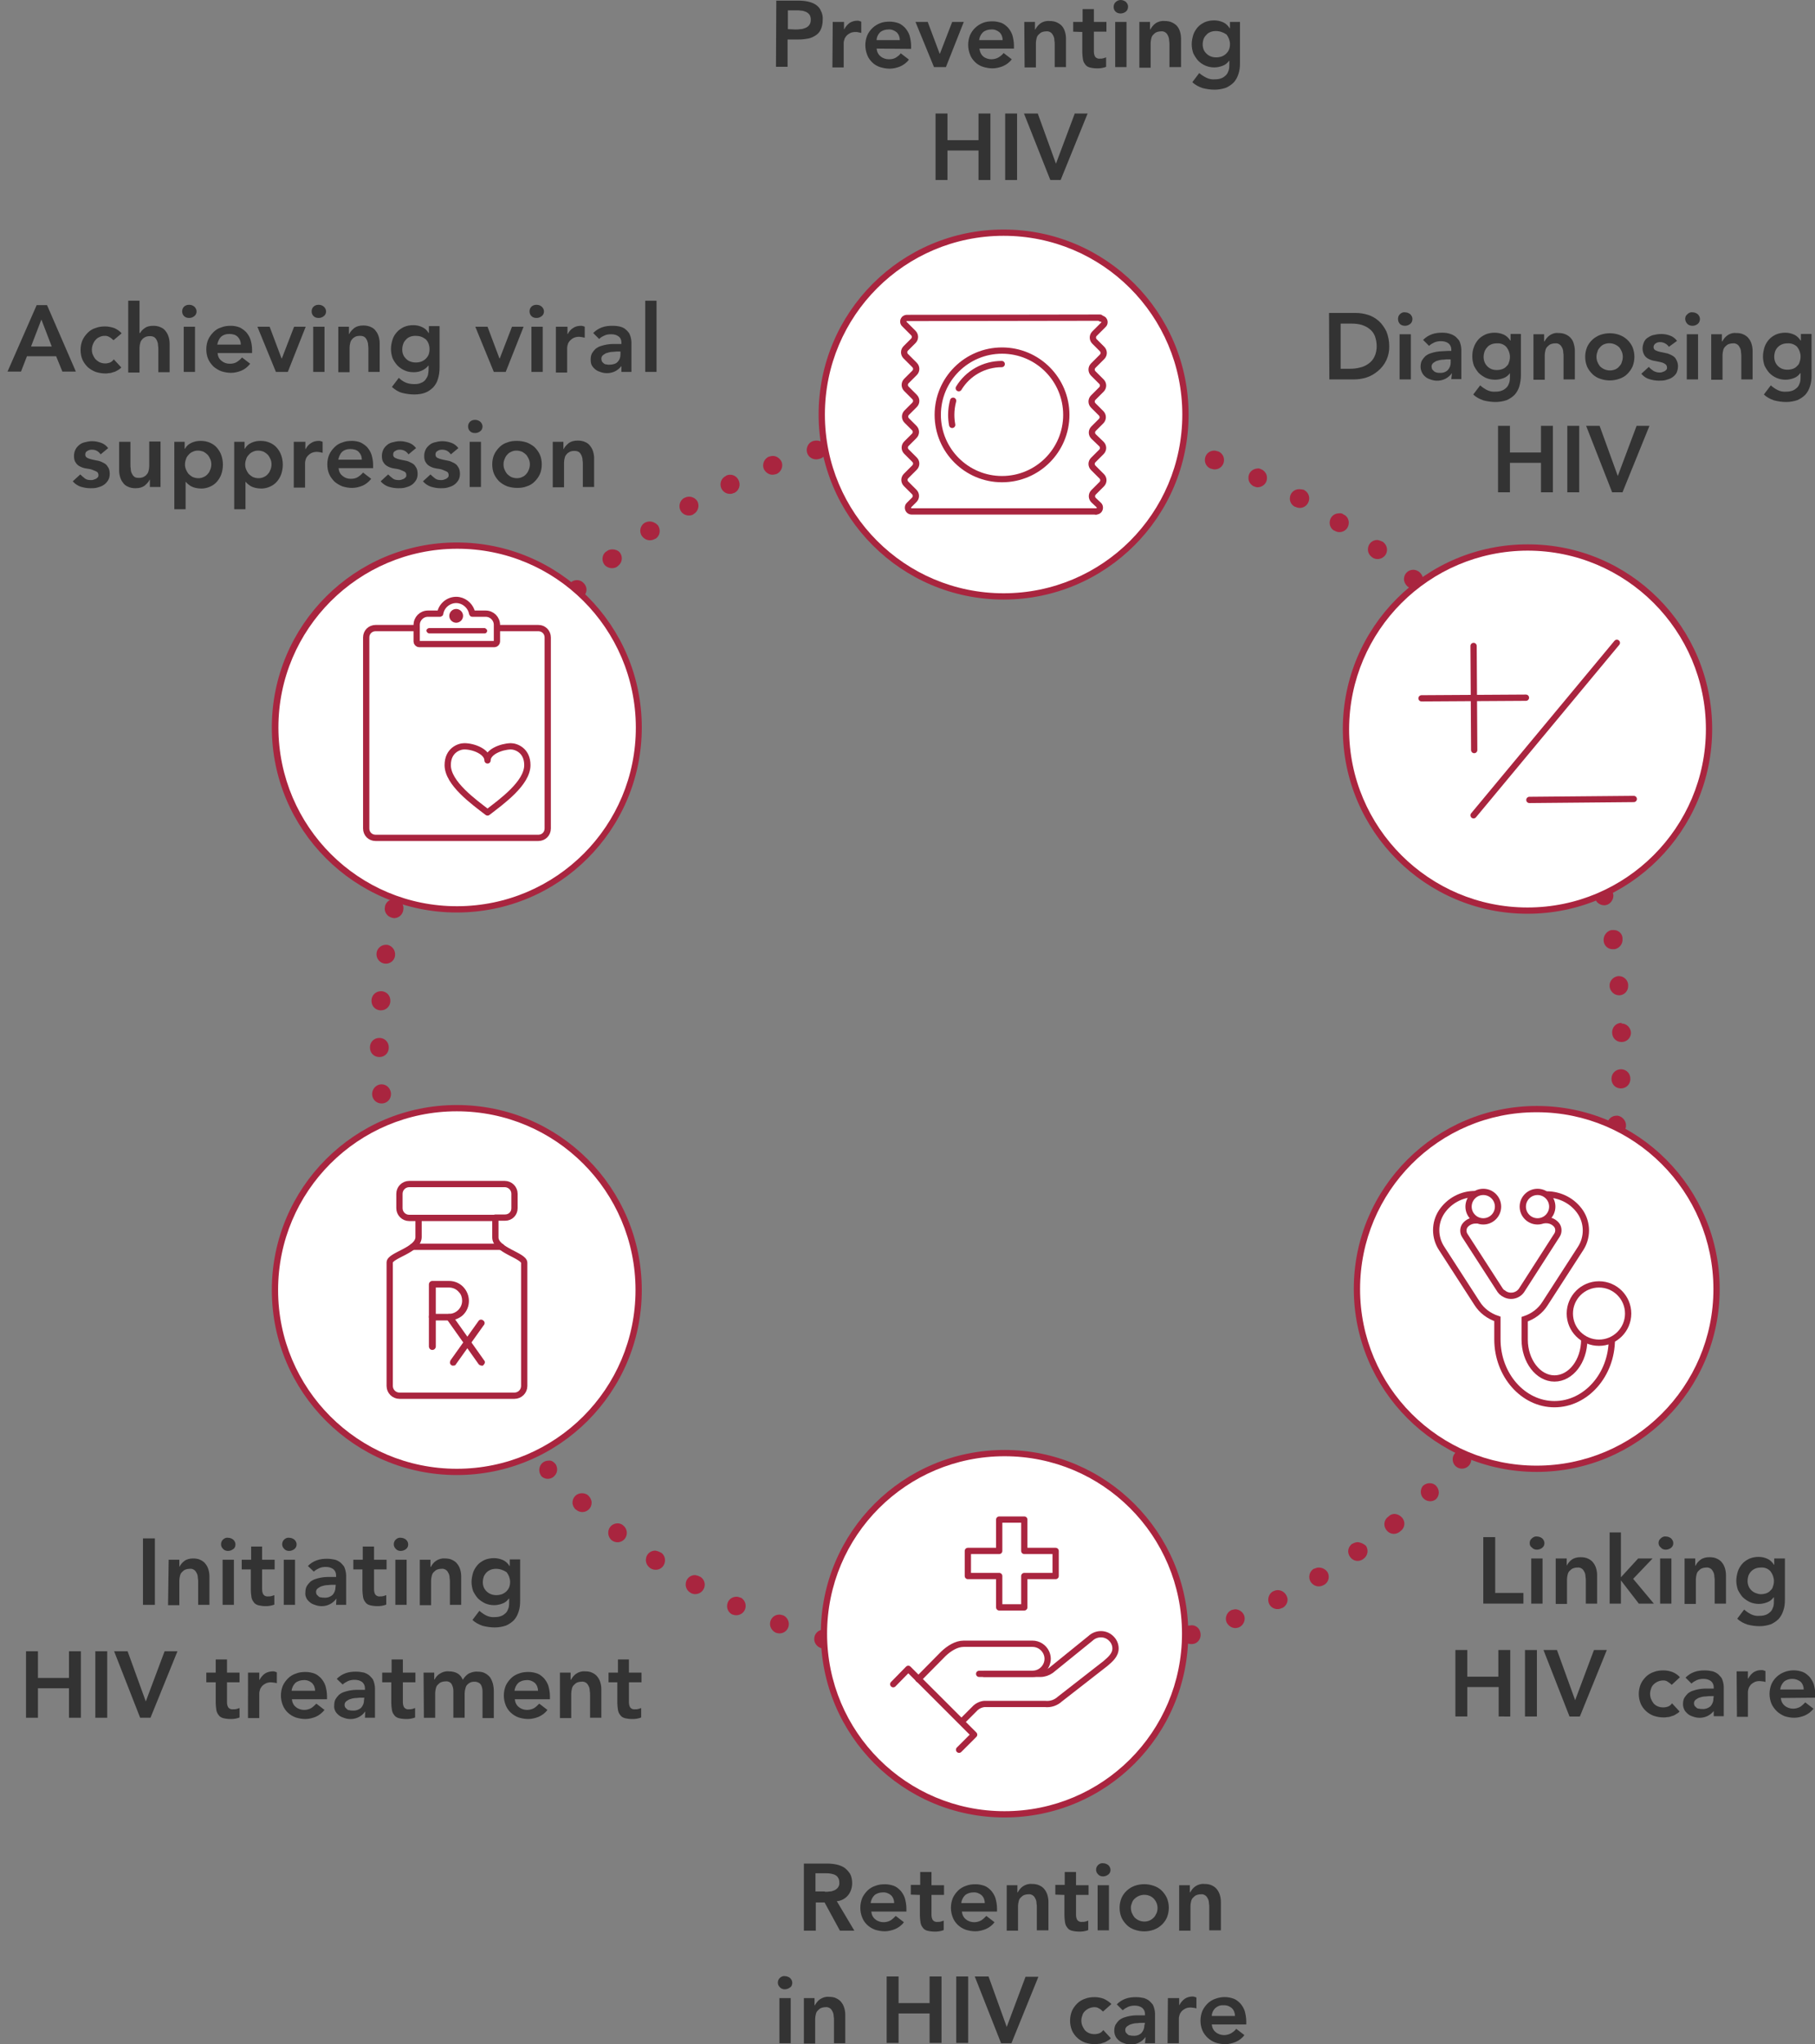 <?xml version="1.0" encoding="utf-8"?>
<!-- Generator: Adobe Illustrator 25.4.1, SVG Export Plug-In . SVG Version: 6.00 Build 0)  -->
<svg version="1.1" id="Layer_1" xmlns="http://www.w3.org/2000/svg" xmlns:xlink="http://www.w3.org/1999/xlink" x="0px" y="0px"
	 viewBox="0 0 578.9 651.9" style="enable-background:new 0 0 578.9 651.9;" xml:space="preserve">
<rect x="0" y="0" width="578.9" height="651.9" fill="#808080" stroke="none"/>
<style type="text/css">
	.st0{fill:#A9253F;}
	.st1{fill:#FFFFFF;}
	.st2{fill:none;stroke:#A9253F;stroke-width:2;stroke-linecap:round;stroke-linejoin:round;}
	.st3{fill:none;stroke:#A9253F;stroke-width:2;stroke-miterlimit:10;}
	.st4{fill:#333333;}
</style>
<g id="Dotted_Circle">
	<path class="st0" d="M319.1,131.7H319c-1.7,0-3,1.3-3,3s1.3,3,3,3h0.1c1.7,0,3-1.3,3-3S320.8,131.7,319.1,131.7z M304.3,132.2H304
		c-1.7,0.1-3,1.4-2.9,3.1s1.4,3,3.1,2.9h0.3c1.7-0.1,3-1.4,2.9-3.1S306,132.1,304.3,132.2L304.3,132.2L304.3,132.2z M289.5,133.9
		H289c-1.7,0.1-2.9,1.5-2.8,3.2c0,0,0,0,0,0c0.1,1.6,1.6,2.9,3.2,2.8h0.6c1.7-0.1,2.9-1.5,2.8-3.2c0,0,0,0,0,0
		C292.6,135,291.2,133.8,289.5,133.9z M274.9,136.6c-0.2,0-0.5,0-0.7,0.1h-0.1c-1.6,0.4-2.6,2-2.3,3.6c0.3,1.4,1.5,2.4,2.9,2.4
		c0.2,0,0.5,0,0.7-0.1h0.1c1.6-0.4,2.6-2,2.3-3.6C277.5,137.6,276.3,136.6,274.9,136.6z M260.5,140.5c-0.3,0-0.6,0-0.9,0.1h-0.1
		c-1.6,0.4-2.5,2.1-2.1,3.7c0.4,1.6,2.1,2.5,3.7,2.1c0.1,0,0.2-0.1,0.3-0.1h0.1c1.6-0.5,2.5-2.1,2-3.7c0,0,0,0,0-0.1
		C263,141.3,261.8,140.5,260.5,140.5z M246.5,145.4c-0.4,0-0.7,0.1-1.1,0.2h-0.1c-1.5,0.6-2.3,2.4-1.7,3.9c0.5,1.1,1.6,1.9,2.8,1.9
		c0.4,0,0.7-0.1,1.1-0.2h0.1c1.5-0.6,2.3-2.4,1.7-3.9C248.8,146.2,247.7,145.4,246.5,145.4z M232.9,151.4c-0.5,0-0.9,0.1-1.3,0.3
		l-0.1,0.1c-1.5,0.7-2.1,2.5-1.4,4c0.5,1,1.5,1.7,2.7,1.7c0.5,0,0.9-0.1,1.3-0.3h0.1c1.5-0.7,2.1-2.5,1.4-4
		C235.1,152.1,234.1,151.4,232.9,151.4z M219.8,158.4c-0.5,0-1,0.1-1.5,0.4h-0.1c-1.4,0.8-1.9,2.7-1.1,4.1c0.5,0.9,1.5,1.5,2.6,1.5
		c0.5,0,1.1-0.1,1.5-0.4l0.1-0.1c1.4-0.8,1.9-2.7,1.1-4.1C221.8,158.9,220.8,158.4,219.8,158.4z M207.2,166.3
		c-0.6,0-1.2,0.2-1.7,0.5l0,0c-1.3,0.9-1.7,2.7-0.8,4.1c0,0,0.1,0.1,0.1,0.1c0.6,0.8,1.5,1.3,2.5,1.3c0.6,0,1.2-0.2,1.7-0.5h0.1
		c1.4-0.9,1.7-2.8,0.8-4.2c0,0,0,0,0,0C209.2,166.8,208.2,166.3,207.2,166.3L207.2,166.3z M195.3,175.2c-0.7,0-1.4,0.2-1.9,0.7h-0.1
		c-1.3,1-1.5,2.9-0.5,4.2c0.6,0.7,1.5,1.1,2.4,1.1c0.7,0,1.4-0.2,1.9-0.7l0.1-0.1c1.3-1,1.5-2.9,0.5-4.2
		C197.1,175.5,196.2,175.2,195.3,175.2z M184,185c-0.7,0-1.5,0.3-2,0.8l-0.1,0.1c-1.4,0.9-1.7,2.8-0.8,4.2c0.9,1.4,2.8,1.7,4.2,0.8
		c0.2-0.2,0.4-0.3,0.6-0.5l0.1-0.1l0.1-0.1c1.2-1.1,1.3-2.9,0.2-4.1c0,0-0.1-0.1-0.1-0.1C185.6,185.3,184.8,185,184,185L184,185z
		 M173.5,195.5c-0.8,0-1.6,0.4-2.2,1l-0.1,0.1c-0.9,1.4-0.6,3.2,0.8,4.2c1.1,0.8,2.6,0.7,3.6-0.2l0.1-0.1c1.1-1.2,1-3.1-0.2-4.2
		C174.9,195.9,174.2,195.6,173.5,195.5z M163.9,206.8c-0.9,0-1.8,0.4-2.4,1.1h-0.1c-1,1.3-0.8,3.2,0.5,4.2c0.5,0.4,1.2,0.6,1.9,0.6
		c0.9,0,1.8-0.4,2.4-1.1l0.1-0.1c1-1.3,0.8-3.2-0.5-4.2C165.2,207,164.6,206.8,163.9,206.8z M155.1,218.8c-1,0-1.9,0.5-2.5,1.3l0,0
		v0.1c-0.9,1.4-0.6,3.3,0.8,4.2s3.3,0.6,4.2-0.8l0,0v-0.1c0.9-1.4,0.6-3.2-0.8-4.2c0,0,0,0,0,0l0,0
		C156.3,219,155.7,218.8,155.1,218.8z M147.2,231.4c-1.1,0-2.1,0.6-2.6,1.5l-0.1,0.1c-0.8,1.4-0.3,3.3,1.1,4.1
		c1.4,0.8,3.3,0.3,4.1-1.1v-0.1c0.8-1.4,0.3-3.3-1.1-4.1C148.2,231.6,147.7,231.5,147.2,231.4L147.2,231.4z M140.2,244.6
		c-1.2,0-2.2,0.7-2.7,1.7l0,0c-0.7,1.5,0,3.3,1.5,4c0,0,0,0,0,0c1.5,0.7,3.2,0,3.9-1.4l0.1-0.1c0.7-1.5,0.1-3.3-1.4-4
		c-0.4-0.2-0.8-0.3-1.3-0.3L140.2,244.6z M134.4,258.2c-1.2,0-2.3,0.8-2.8,1.9v0.1l0,0c-0.6,1.5,0.2,3.3,1.7,3.9
		c1.5,0.6,3.3-0.2,3.9-1.7v-0.1c0.6-1.5-0.2-3.3-1.7-3.9C135.1,258.3,134.8,258.2,134.4,258.2z M129.5,272.3c-1.3,0-2.5,0.9-2.9,2.1
		v0.1c-0.5,1.5,0.3,3.2,1.8,3.7c0.1,0,0.1,0,0.2,0c0.3,0.1,0.6,0.1,0.9,0.1c1.3,0,2.5-0.9,2.9-2.1v-0.1c0.5-1.5-0.3-3.2-1.8-3.7
		c-0.1,0-0.1,0-0.2,0C130.1,272.3,129.8,272.3,129.5,272.3z M125.7,286.7c-1.4,0-2.6,1-2.9,2.3l0,0v0.1c-0.4,1.6,0.6,3.2,2.3,3.6
		c0,0,0,0,0,0l0,0c0.2,0,0.4,0.1,0.6,0.1c1.4,0,2.6-1,2.9-2.4v-0.1c0.4-1.6-0.6-3.2-2.3-3.6c0,0,0,0,0,0
		C126.3,286.7,125.7,286.7,125.7,286.7z M123.1,301.3c-1.5,0-2.8,1.1-3,2.6v0.1c-0.2,1.6,1,3.1,2.6,3.3c1.6,0.2,3.1-0.9,3.3-2.5
		v-0.1c0.2-1.6-0.9-3.1-2.5-3.4H123.1z M121.5,316.1c-1.6,0-2.9,1.2-3,2.8v0.1c-0.1,1.7,1.1,3.1,2.8,3.2c0,0,0,0,0,0h0.2
		c1.6,0,2.9-1.2,3-2.8v-0.1c0.1-1.7-1.1-3.1-2.8-3.2c0,0,0,0,0,0H121.5z M121,331L121,331c-1.7,0-3,1.3-3,3v0.1c0,1.7,1.3,3,3,3l0,0
		c1.7,0,3-1.3,3-3V334C124,332.3,122.7,331,121,331z M121.7,345.8h-0.2c-1.6,0.1-2.9,1.6-2.8,3.2v0.1c0.1,1.6,1.4,2.8,3,2.8h0.2
		c1.7-0.1,2.9-1.5,2.8-3.2c0,0,0,0,0,0l0,0v-0.1C124.5,347,123.3,345.8,121.7,345.8z M123.4,360.6h-0.5c-1.6,0.3-2.7,1.8-2.5,3.4
		l0,0v0.1c0.2,1.5,1.5,2.6,3,2.5h0.5c1.6-0.3,2.7-1.8,2.5-3.4l0,0v-0.1C126.2,361.6,124.9,360.6,123.4,360.6L123.4,360.6z
		 M126.3,375.2c-0.2,0-0.5,0-0.7,0.1c-1.6,0.4-2.6,2-2.2,3.6v0.1c0.3,1.4,1.5,2.3,2.9,2.3c0.2,0,0.5,0,0.7-0.1
		c1.6-0.4,2.6-2,2.2-3.6l0,0v-0.1C128.9,376.2,127.7,375.2,126.3,375.2z M130.2,389.5c-0.3,0-0.6,0-0.9,0.1c-1.6,0.5-2.5,2.1-2,3.7
		l0,0v0.1c0.4,1.3,1.6,2.1,2.9,2.1c0.3,0,0.6-0.1,0.9-0.1c1.6-0.5,2.5-2.1,2-3.7l0,0v-0.1C132.7,390.4,131.5,389.5,130.2,389.5z
		 M135.2,403.5c-0.4,0-0.7,0.1-1.1,0.2c-1.5,0.6-2.3,2.4-1.7,3.9v0.1l0,0c0.5,1.1,1.6,1.9,2.8,1.9c0.4,0,0.7-0.1,1.1-0.2
		c1.5-0.6,2.3-2.4,1.7-3.9v-0.1C137.5,404.3,136.4,403.5,135.2,403.5z M141.2,417.1c-0.5,0-0.9,0.1-1.3,0.3c-1.5,0.7-2.1,2.5-1.4,4
		l0,0c0.6,1.5,2.4,2.2,3.9,1.6s2.2-2.4,1.6-3.9c0-0.1-0.1-0.2-0.1-0.3l-0.1-0.1C143.3,417.7,142.3,417.1,141.2,417.1L141.2,417.1z
		 M148.3,430.2c-1.7,0-3,1.3-3,3c0,0.5,0.1,1.1,0.4,1.5v0.1l0,0c0.8,1.4,2.7,1.9,4.1,1.1c1.4-0.8,1.9-2.7,1.1-4.1l-0.1-0.1
		C150.3,430.8,149.3,430.2,148.3,430.2L148.3,430.2z M156.3,442.7c-0.6,0-1.2,0.2-1.7,0.5c-1.4,0.9-1.7,2.8-0.8,4.2c0,0,0,0,0,0
		l0.1,0.1l0,0c0.6,0.8,1.5,1.3,2.5,1.3c0.6,0,1.2-0.2,1.7-0.5c1.4-0.9,1.7-2.8,0.8-4.2c0,0,0,0,0,0l-0.1-0.1
		C158.2,443.2,157.3,442.7,156.3,442.7z M165.2,454.6c-1.7,0-3,1.3-3,3c0,0.7,0.2,1.4,0.7,1.9l0,0v0.1c1.2,1.2,3.1,1.1,4.2,0
		c1-1,1.1-2.6,0.4-3.8l-0.1-0.1C166.9,455,166.1,454.6,165.2,454.6z M175,465.8c-1.7,0-3,1.3-3,3l0,0c0,0.8,0.3,1.5,0.8,2.1l0,0
		c1.3,1.1,3.2,0.9,4.2-0.4c0.9-1,0.9-2.5,0.2-3.6l-0.1-0.1l-0.1-0.1C176.5,466.1,175.8,465.7,175,465.8L175,465.8z M185.6,476.2
		c-1.7,0-3,1.3-3,3c0,0.8,0.4,1.6,1,2.2h0.1c0.5,0.5,1.3,0.8,2,0.8c1.7,0,3-1.3,3-3c0-0.8-0.4-1.6-1-2.2l-0.1-0.1
		C187.1,476.4,186.3,476.2,185.6,476.2L185.6,476.2z M197,485.8c-1.7,0-3,1.3-3,3c0,0.9,0.4,1.8,1.1,2.4l0,0c1.3,1,3.2,0.8,4.2-0.5
		c1-1.3,0.8-3.2-0.5-4.2l-0.1-0.1C198.2,486,197.6,485.8,197,485.8z M209,494.5c-1.7,0-3,1.3-3,3c0,1,0.5,1.9,1.3,2.5l0.1,0.1
		c1.4,0.9,3.3,0.6,4.2-0.8c0.9-1.4,0.6-3.3-0.8-4.2h-0.1C210.2,494.8,209.6,494.6,209,494.5z M221.7,502.3c-1.7,0-3,1.3-3,3
		c0,1.1,0.6,2.1,1.5,2.6l0.1,0.1c1.4,0.8,3.3,0.3,4.1-1.2c0,0,0,0,0,0c0.8-1.4,0.3-3.2-1.1-4h-0.1
		C222.7,502.5,222.2,502.4,221.7,502.3z M234.9,509.2c-1.7,0-3,1.3-3,3c0,1.2,0.7,2.2,1.7,2.7h0.1c1.5,0.6,3.3-0.1,3.9-1.6
		c0.6-1.4,0-3.1-1.3-3.8h-0.2C235.7,509.3,235.3,509.2,234.9,509.2L234.9,509.2z M248.6,514.9c-1.7,0-3,1.3-3,3
		c0,1.2,0.8,2.3,1.9,2.8l0,0c0.4,0.1,0.7,0.2,1.1,0.2c1.7,0,3-1.3,3-3c0-1.2-0.8-2.4-1.9-2.8h-0.1
		C249.3,515,248.9,514.9,248.6,514.9z M262.7,519.7c-1.7,0-3,1.3-3,3c0,1.3,0.9,2.5,2.2,2.9h0.1c0.3,0.1,0.6,0.1,0.9,0.1
		c1.7,0,3-1.3,3-3c0-1.3-0.9-2.4-2.1-2.8h-0.1C263.4,519.7,263,519.7,262.7,519.7L262.7,519.7z M277.1,523.4
		c-1.7,0.1-2.9,1.5-2.8,3.1c0.1,1.3,1,2.4,2.2,2.8h0.1c0.2,0,0.4,0.1,0.6,0.1c1.7-0.1,2.9-1.5,2.8-3.1c-0.1-1.3-1-2.4-2.2-2.8h-0.1
		C277.5,523.4,277.3,523.4,277.1,523.4L277.1,523.4z M291.8,526c-1.7-0.1-3.1,1.1-3.2,2.8c-0.1,1.7,1.1,3.1,2.8,3.2h0.5
		c1.7,0.1,3.1-1.1,3.2-2.8c0.1-1.7-1.1-3.1-2.8-3.2H291.8z M306.6,527.5c-1.7-0.1-3,1.2-3.1,2.9c-0.1,1.7,1.2,3,2.9,3.1l0,0h0.3
		c1.7,0.1,3-1.2,3.1-2.9c0.1-1.7-1.2-3-2.9-3.1H306.6z M321.6,527.8h-0.1c-1.7,0-3,1.3-3,3s1.3,3,3,3h0.2c1.7,0,3-1.3,3-3
		c0-1.7-1.3-3-3-3C321.7,527.8,321.6,527.8,321.6,527.8z M336.4,527.1H336c-1.7,0.1-3,1.4-2.9,3.1c0.1,1.7,1.4,3,3.1,2.9l0,0h0.4
		c1.6-0.1,2.9-1.5,2.9-3.1C339.4,528.3,338.1,527,336.4,527.1C336.4,527.1,336.4,527.1,336.4,527.1L336.4,527.1z M351.2,525.3h-0.6
		c-1.7,0.1-2.9,1.5-2.8,3.2c0.1,1.7,1.5,2.9,3.2,2.8h0.6c1.7-0.1,2.9-1.5,2.8-3.2c0,0,0,0,0,0C354.3,526.4,352.9,525.2,351.2,525.3
		C351.2,525.3,351.2,525.3,351.2,525.3L351.2,525.3z M365.8,522.3c-0.2,0-0.5,0-0.7,0.1H365c-1.6,0.4-2.6,2.1-2.1,3.7
		c0.3,1.3,1.5,2.2,2.8,2.2c0.2,0,0.5,0,0.7-0.1h0.1c1.6-0.4,2.6-2,2.2-3.6C368.3,523.3,367.2,522.4,365.8,522.3L365.8,522.3z
		 M380.1,518.3c-0.3,0-0.6,0.1-0.9,0.1H379c-1.6,0.5-2.5,2.1-2,3.7c0,0,0,0,0,0.1c0.4,1.3,1.6,2.1,2.9,2.1c0.3,0,0.6,0,0.9-0.1h0.1
		c1.6-0.5,2.4-2.2,1.9-3.8c0,0,0,0,0,0C382.5,519.2,381.4,518.3,380.1,518.3L380.1,518.3z M394.1,513.2c-0.4,0-0.7,0.1-1.1,0.2h-0.1
		c-1.5,0.6-2.3,2.4-1.7,3.9c0.5,1.1,1.6,1.9,2.8,1.9c0.4,0,0.7-0.1,1.1-0.2l0,0c1.5-0.6,2.3-2.4,1.7-3.9
		C396.3,514,395.3,513.3,394.1,513.2L394.1,513.2z M407.6,507.1c-0.5,0-0.9,0.1-1.3,0.3h-0.1c-1.5,0.7-2.1,2.6-1.4,4.1
		c0.7,1.5,2.6,2.1,4.1,1.3l0,0h0.1c1.4-0.7,2.1-2.4,1.4-3.8c0-0.1-0.1-0.1-0.1-0.2C409.8,507.8,408.7,507.1,407.6,507.1L407.6,507.1
		z M420.6,499.9c-0.5,0-1,0.2-1.5,0.4H419c-1.4,0.9-1.8,2.7-1,4.1c0.6,0.9,1.5,1.5,2.6,1.5c0.5,0,1.1-0.1,1.5-0.4h0.1
		c1.5-0.8,2-2.5,1.3-4C422.9,500.5,421.8,499.9,420.6,499.9L420.6,499.9z M433.1,491.8c-0.6,0-1.2,0.2-1.7,0.5h-0.1
		c-1.4,1-1.7,2.8-0.7,4.2c1,1.4,2.8,1.7,4.2,0.7l0,0l0.1-0.1l0,0c1.3-0.9,1.7-2.7,0.8-4.1c0,0-0.1-0.1-0.1-0.1
		C434.9,492.3,434,491.9,433.1,491.8L433.1,491.8z M444.9,482.8c-0.7,0-1.4,0.2-1.9,0.7l-0.1,0.1c-1.4,0.9-1.8,2.8-0.8,4.2
		c0.9,1.4,2.8,1.8,4.2,0.8c0.2-0.1,0.3-0.3,0.5-0.4l0,0c1.3-1,1.5-2.8,0.5-4.1c0,0-0.1-0.1-0.1-0.1
		C446.6,483.3,445.8,482.9,444.9,482.8L444.9,482.8z M456,473c-0.8,0-1.5,0.3-2.1,0.8l-0.1,0.1c-1,1.3-0.8,3.2,0.5,4.2
		c1,0.8,2.5,0.9,3.6,0.1l0,0l0.1-0.1c1.2-1.1,1.2-3,0.1-4.2C457.6,473.3,456.8,473,456,473L456,473z M466.4,462.3
		c-0.8,0-1.6,0.4-2.2,1l-0.1,0.1c-1.1,1.2-1,3.1,0.2,4.2l0,0c1.2,1.1,3.1,1,4.2-0.2l0,0c1.1-1.2,1-3.1-0.2-4.2l0,0
		C467.8,462.7,467.1,462.3,466.4,462.3z M475.9,450.9c-0.9,0-1.8,0.4-2.4,1.2l-0.1,0.1c-1,1.3-0.8,3.2,0.5,4.2l0,0
		c1.3,1,3.2,0.7,4.2-0.6l0,0l0.1-0.1c1-1.3,0.8-3.2-0.5-4.2C477.2,451.1,476.6,450.9,475.9,450.9z M484.6,438.7
		c-1,0-1.9,0.5-2.5,1.3v0.1c-0.9,1.4-0.5,3.2,0.8,4.2l0,0c0.5,0.3,1.1,0.5,1.7,0.5c1,0,2-0.5,2.5-1.4l0.1-0.1
		c0.9-1.4,0.5-3.3-0.9-4.2C485.8,438.9,485.2,438.7,484.6,438.7z M492.3,426c-1.1,0-2.1,0.6-2.6,1.5v0.1c-0.8,1.4-0.3,3.3,1.2,4.1
		c0,0,0,0,0,0c0.5,0.3,1,0.4,1.5,0.4c1.1,0,2.1-0.6,2.6-1.5l0,0v-0.1c0.8-1.4,0.3-3.3-1.2-4.1c0,0,0,0,0,0
		C493.3,426.1,492.8,426,492.3,426z M499.1,412.8c-1.2,0-2.2,0.7-2.7,1.7v0.1c-0.8,1.4-0.3,3.1,1.1,3.9c0.1,0,0.1,0.1,0.2,0.1
		c1.5,0.7,3.2,0.2,4-1.3c0-0.1,0.1-0.1,0.1-0.2l0,0V417c0.7-1.5,0.1-3.3-1.4-4l0,0C500,412.9,499.5,412.8,499.1,412.8L499.1,412.8z
		 M504.8,399c-1.3,0-2.4,0.8-2.8,2v0.1c-0.6,1.6,0.2,3.3,1.8,3.9c1.6,0.6,3.3-0.2,3.9-1.8l0,0l0,0v-0.1c0.6-1.5-0.2-3.2-1.7-3.8
		c0,0-0.1,0-0.1,0L504.8,399L504.8,399z M509.5,384.9c-1.3,0-2.5,0.9-2.9,2.2v0.1c-0.3,1.6,0.9,3.2,2.5,3.4c1.3,0.2,2.7-0.5,3.2-1.7
		l0,0v-0.1c0.5-1.6-0.4-3.2-2-3.7C510.1,385,509.8,384.9,509.5,384.9L509.5,384.9z M513.1,370.5c-1.4,0-2.7,1-2.9,2.4v0.1
		c-0.3,1.6,0.7,3.2,2.3,3.6l0,0c0.2,0,0.4,0.1,0.6,0.1c1.4,0,2.7-1,2.9-2.4l0,0v-0.1c0.3-1.6-0.7-3.2-2.3-3.5
		C513.5,370.5,513.3,370.5,513.1,370.5L513.1,370.5z M515.6,355.8c-1.5,0-2.8,1.1-3,2.6v0.1c-0.2,1.6,1,3.1,2.6,3.4h0.4
		c1.5,0,2.8-1.1,3-2.6v-0.1c0.2-1.6-1-3.1-2.6-3.4H515.6z M517,341c-1.6,0-2.9,1.2-3,2.8v0.1c-0.1,1.7,1.1,3.1,2.8,3.2c0,0,0,0,0,0
		h0.2c1.6,0,2.9-1.2,3-2.8v-0.1c0.1-1.7-1.1-3.1-2.8-3.2c0,0,0,0,0,0H517z M517.2,326.2L517.2,326.2c-1.7,0-3,1.3-3,3v0.1
		c0,1.7,1.3,3,3,3l0,0c1.7,0,3-1.3,3-3l0,0c-0.1-1.6-1.4-2.9-3-2.9V326.2z M516.4,311.3h-0.3c-1.6,0.2-2.9,1.6-2.7,3.3c0,0,0,0,0,0
		v0.1c0.2,1.5,1.5,2.7,3,2.7h0.2c1.6-0.1,2.8-1.5,2.7-3.1c0-0.1,0-0.1,0-0.2l0,0V314C519.2,312.5,517.9,311.3,516.4,311.3
		L516.4,311.3z M514.5,296.6H514c-1.6,0.3-2.7,1.9-2.5,3.5l0,0v0.1c0.2,1.5,1.5,2.6,3,2.5h0.5c1.6-0.3,2.7-1.8,2.5-3.4V299
		C517.3,297.5,516,296.5,514.5,296.6z M511.5,282c-0.2,0-0.5,0-0.7,0.1c-1.6,0.4-2.6,2-2.2,3.6v0.1c0.1,1.7,1.5,2.9,3.1,2.9
		s2.9-1.5,2.9-3.1c0-0.3-0.1-0.6-0.2-0.9c0-0.1,0-0.2-0.1-0.2l0,0v-0.1C514.1,283,512.9,282,511.5,282z M507.4,267.7
		c-0.3,0-0.6,0.1-0.9,0.1c-1.6,0.5-2.4,2.2-1.9,3.8c0,0,0,0,0,0l0,0v0.1c0.4,1.2,1.5,2,2.8,2.1c0.3,0,0.6-0.1,0.9-0.2
		c1.6-0.5,2.4-2.2,1.9-3.8c0,0,0,0,0,0v-0.1l0,0C509.8,268.5,508.7,267.7,507.4,267.7z M502.2,253.8c-0.4,0-0.8,0.1-1.2,0.2
		c-1.5,0.6-2.2,2.3-1.6,3.8c0,0,0,0.1,0,0.1l0,0v0.1c0.5,1.1,1.6,1.8,2.8,1.9c0.4,0,0.8-0.1,1.2-0.2c1.5-0.6,2.2-2.3,1.6-3.8
		c0,0,0-0.1,0-0.1v-0.1C504.5,254.6,503.4,253.8,502.2,253.8L502.2,253.8z M496,240.3c-1.7,0-3,1.3-3,3c0,0.5,0.1,0.9,0.3,1.3v0.1
		c0.8,1.5,2.5,2,4,1.3c1.5-0.8,2-2.5,1.3-4l0,0v-0.1C498.1,240.9,497.1,240.3,496,240.3L496,240.3z M488.8,227.3
		c-0.5,0-1.1,0.1-1.5,0.4c-1.4,0.9-1.8,2.7-1,4.1v0.1c0.5,0.9,1.5,1.5,2.6,1.5c0.5,0,1.1-0.1,1.5-0.4c1.4-0.9,1.8-2.7,1-4.1v-0.1
		C490.9,227.9,489.9,227.3,488.8,227.3z M480.6,214.8c-1.7,0-3,1.3-3,3c0,0.6,0.2,1.3,0.6,1.8l0.1,0.1c0.6,0.8,1.5,1.3,2.5,1.3
		c0.6,0,1.2-0.2,1.7-0.6c1.4-1,1.7-2.8,0.7-4.2c0,0,0,0,0,0l-0.1-0.1C482.5,215.3,481.6,214.8,480.6,214.8L480.6,214.8z
		 M471.5,203.1c-0.7,0-1.4,0.2-1.9,0.7c-1.3,1.1-1.4,2.9-0.4,4.2l0,0l0.1,0.1c1.1,1.2,3,1.3,4.2,0.2c1.1-1,1.3-2.8,0.4-4l-0.1-0.1
		C473.2,203.5,472.4,203.1,471.5,203.1L471.5,203.1z M461.6,192c-1.7,0-3,1.3-3,3c0,0.8,0.3,1.5,0.8,2.1l0.1,0.1
		c1.2,1.1,3,1.1,4.2,0c1.1-1.1,1.1-2.9,0.1-4.1l0,0C463.2,192.5,462.4,192.1,461.6,192z M450.8,181.7c-1.7,0-3,1.3-3,3
		c0,0.8,0.4,1.6,1,2.2l0.1,0.1c0.6,0.5,1.3,0.8,2,0.8c1.7,0,3-1.3,3-3c0-0.8-0.4-1.6-1-2.2l-0.1-0.1
		C452.2,182,451.5,181.7,450.8,181.7z M439.3,172.2c-1.7,0-3,1.3-3,3c0,0.9,0.4,1.8,1.2,2.4l0.1,0.1c1.3,1,3.2,0.7,4.2-0.6
		c1-1.3,0.7-3.2-0.6-4.2l0,0l0,0l-0.1-0.1C440.5,172.5,439.9,172.3,439.3,172.2L439.3,172.2z M427.1,163.7c-1.7,0-3,1.3-3,3
		c0,1,0.5,2,1.4,2.5h0.1c0.5,0.3,1,0.5,1.6,0.5c1.7,0,3-1.3,3-3c0-1-0.5-2-1.4-2.5h-0.1C428.3,163.8,427.7,163.6,427.1,163.7z
		 M414.4,156c-1.7,0-3,1.3-3,3c0,1.1,0.6,2.1,1.6,2.6h0.1c1.5,0.8,3.3,0.3,4.1-1.2c0.8-1.5,0.3-3.3-1.2-4.1l0,0l-0.1-0.1
		C415.4,156.1,414.9,156,414.4,156z M401.1,149.4c-1.7,0.1-3,1.4-2.9,3.1c0,1.1,0.7,2.1,1.7,2.6h0.1c0.4,0.2,0.8,0.3,1.2,0.3
		c1.7-0.1,3-1.4,2.9-3.1c0-1.1-0.7-2.1-1.7-2.6h-0.1C402,149.5,401.5,149.3,401.1,149.4z M387.3,143.7c-1.7,0-3,1.3-3,3
		c0,1.3,0.8,2.4,2,2.8h0.1c0.3,0.1,0.7,0.2,1,0.2c1.7,0,3-1.3,3-3c0-1.3-0.8-2.4-2-2.8h-0.1C388,143.8,387.6,143.7,387.3,143.7z
		 M373.2,139.1c-1.7,0-3,1.3-3,3c0,1.3,0.9,2.5,2.2,2.9h0.1c0.3,0.1,0.5,0.1,0.8,0.1c1.7,0,3-1.3,3-3c0-1.4-0.9-2.5-2.2-2.9H374
		C373.7,139.2,373.5,139.1,373.2,139.1z M358.7,135.6c-1.7,0.1-2.9,1.5-2.8,3.1c0.1,1.3,1,2.4,2.2,2.8h0.1c0.2,0,0.4,0.1,0.6,0.1
		c1.7,0,3-1.3,3-3c0-1.4-1-2.7-2.4-2.9h-0.1C359.1,135.6,358.9,135.6,358.7,135.6z M344.1,133.2c-1.7-0.1-3.1,1.1-3.2,2.8
		c0,0,0,0,0,0c-0.1,1.6,1.2,3.1,2.8,3.2h0.5c1.7,0.1,3.1-1.1,3.2-2.8c0,0,0,0,0,0c0.1-1.6-1.2-3.1-2.8-3.2H344.1z M329.2,131.9
		c-1.7-0.1-3,1.2-3.1,2.9s1.2,3,2.9,3.1h0.2c1.7,0.1,3-1.2,3.1-2.9s-1.2-3-2.9-3.1H329.2z"/>
</g>
<g id="Diagnosis_icon">
	<path class="st1" d="M487.2,290.4c-32,0-57.9-25.9-57.9-57.9c0-32,25.9-57.9,57.9-57.9s57.9,25.9,57.9,57.9l0,0
		C545.1,264.5,519.2,290.4,487.2,290.4C487.2,290.4,487.2,290.4,487.2,290.4z"/>
	<path class="st0" d="M487.2,175.6c31.4,0,56.9,25.5,56.9,56.9s-25.5,56.9-56.9,56.9s-56.9-25.5-56.9-56.9l0,0l0,0
		C430.4,201.1,455.8,175.7,487.2,175.6 M487.2,173.6c-32.5,0-58.9,26.4-58.9,58.9c0,32.5,26.4,58.9,58.9,58.9
		c32.5,0,58.9-26.4,58.9-58.9l0,0c0-32.5-26.2-58.9-58.7-58.9C487.3,173.6,487.3,173.6,487.2,173.6z"/>
	<line class="st2" x1="515.7" y1="205" x2="470" y2="260"/>
	<line class="st2" x1="487.8" y1="255.1" x2="521.1" y2="254.8"/>
	<line class="st2" x1="453.4" y1="222.7" x2="486.7" y2="222.5"/>
	<line class="st2" x1="470.2" y1="239.2" x2="470" y2="206"/>
</g>
<g id="Prevention_icon">
	<circle class="st1" cx="320.1" cy="132.2" r="58"/>
	<path class="st0" d="M320.1,75.2c31.5,0,57,25.5,57,57s-25.5,57-57,57s-57-25.5-57-57S288.6,75.2,320.1,75.2 M320.1,73.2
		c-32.6,0-59,26.4-59,59s26.4,59,59,59s59-26.4,59-59S352.7,73.2,320.1,73.2z"/>
	<path class="st2" d="M349.5,163.1h-58.7c-0.7,0-1.2-0.5-1.2-1.2c0-0.3,0.1-0.6,0.3-0.8l1.7-1.7c0.7-0.7,0.7-1.8,0-2.5c0,0,0,0,0,0
		l0,0l-2.6-2.6c-0.7-0.7-0.7-1.8,0-2.5c0,0,0,0,0,0l2.7-2.7c0.7-0.7,0.7-1.8,0-2.5c0,0,0,0,0,0l-2.6-2.6c-0.7-0.7-0.7-1.8,0-2.5
		c0,0,0,0,0,0l0,0l2.5-2.5c0.7-0.7,0.7-1.8,0-2.5c0,0,0,0,0,0l0,0l-2.4-2.4c-0.7-0.7-0.7-1.8,0-2.5c0,0,0,0,0,0l2.5-2.5
		c0.7-0.7,0.7-1.8,0-2.5c0,0,0,0,0,0l-2.6-2.6c-0.7-0.7-0.7-1.8,0-2.5c0,0,0,0,0,0l0,0l2.6-2.6c0.7-0.7,0.7-1.8,0-2.5c0,0,0,0,0,0
		l-2.8-2.8c-0.7-0.7-0.7-1.8,0-2.5c0,0,0,0,0,0l0,0l2.4-2.4c0.7-0.7,0.7-1.8,0-2.5c0,0,0,0,0,0l0,0l-2.8-2.8
		c-0.5-0.4-0.5-1.2-0.1-1.6c0,0,0-0.1,0.1-0.1c0.2-0.2,0.5-0.3,0.8-0.3l61.6-0.1"/>
	<path class="st2" d="M349.6,163.1c0.7,0,1.2-0.5,1.2-1.2c0-0.3-0.1-0.6-0.3-0.8l-1.7-1.6c-0.7-0.7-0.7-1.8,0-2.5c0,0,0,0,0,0l0,0
		l2.6-2.6c0.7-0.7,0.7-1.8,0-2.5c0,0,0,0,0,0l-2.7-2.7c-0.7-0.7-0.7-1.8,0-2.5c0,0,0,0,0,0l2.6-2.6c0.7-0.7,0.7-1.8,0-2.5
		c0,0,0,0,0,0l0,0l-2.5-2.4c-0.7-0.7-0.7-1.8,0-2.5c0,0,0,0,0,0l2.4-2.4c0.7-0.7,0.7-1.8,0-2.5c0,0,0,0,0,0l0,0l-2.5-2.5
		c-0.7-0.7-0.7-1.8,0-2.5c0,0,0,0,0,0l0,0l2.6-2.6c0.7-0.7,0.7-1.8,0-2.5c0,0,0,0,0,0l-2.6-2.6c-0.7-0.7-0.7-1.8,0-2.5c0,0,0,0,0,0
		l0,0l2.8-2.8c0.7-0.7,0.7-1.8,0-2.5c0,0,0,0,0,0l-2.4-2.4c-0.7-0.7-0.7-1.8,0-2.5c0,0,0,0,0,0l0,0l2.8-2.8c0.5-0.4,0.5-1.2,0.1-1.6
		c0,0,0-0.1-0.1-0.1c-0.2-0.2-0.5-0.3-0.8-0.3"/>
	<circle class="st2" cx="319.6" cy="132.3" r="20.5"/>
	<path class="st2" d="M305.8,123.8c2.9-4.8,8.1-7.7,13.7-7.7"/>
	<path class="st2" d="M303.7,135.5c-0.2-1.1-0.3-2.1-0.3-3.2c0-1.5,0.2-3,0.6-4.5"/>
</g>
<g id="Linking_to_care_icon">
	<path class="st1" d="M490.2,468.4c-31.7,0-57.4-25.6-57.4-57.3s25.6-57.4,57.3-57.4s57.4,25.6,57.4,57.3l0,0
		C547.5,442.7,521.9,468.4,490.2,468.4z"/>
	<path class="st0" d="M490.2,354.7c31.1,0,56.3,25.3,56.3,56.4c0,31.1-25.3,56.3-56.4,56.3c-31.1,0-56.3-25.2-56.3-56.3
		c0-31.1,25.1-56.4,56.2-56.4C490.1,354.7,490.1,354.7,490.2,354.7 M490.2,352.7c-32.2,0-58.4,26.1-58.4,58.3s26.1,58.4,58.3,58.4
		s58.4-26.1,58.4-58.3l0,0C548.5,378.9,522.5,352.7,490.2,352.7C490.2,352.7,490.2,352.7,490.2,352.7z"/>
	<path class="st3" d="M470.6,380.8c-4.3-0.1-8.4,2.1-10.8,5.7c-2.3,3.5-2.3,8.1,0,11.6l11.3,17.5c1.5,2.4,3.8,4.1,6.5,5v6.5
		c0,11.4,8.2,20.7,18.2,20.7s18.3-9.3,18.3-20.7c0-0.2,0-0.3-0.1-0.5 M505.5,426.5c-0.1,0.2-0.2,0.5-0.2,0.7
		c0,6.9-4.3,12.4-9.5,12.4s-9.5-5.6-9.5-12.4v-6.5c2.7-0.9,5-2.6,6.5-5l11.3-17.5c2.3-3.5,2.3-8.1,0-11.6c-2.4-3.6-6.5-5.7-10.8-5.7
		 M492.3,389.1h0.9c1.3,0,2.6,0.6,3.4,1.7c0.6,0.9,0.6,2.2,0,3.1l-11.3,17.6c-1.3,1.9-4,2.3-5.8,0.9c0,0,0,0-0.1,0
		c-0.3-0.2-0.7-0.6-0.9-0.9L467.2,394c-0.6-0.9-0.6-2.2,0-3.1c0.8-1.1,2.1-1.7,3.4-1.7h0.6"/>
	<circle class="st3" cx="510" cy="418.9" r="9.3"/>
	<circle class="st3" cx="473.1" cy="384.8" r="4.7"/>
	<circle class="st3" cx="490.4" cy="384.8" r="4.7"/>
</g>
<g id="Retained_in_care_icon">
	<circle class="st1" cx="320.4" cy="521" r="57.6"/>
	<path class="st0" d="M320.4,464.4c31.3,0,56.6,25.3,56.6,56.6s-25.3,56.6-56.6,56.6s-56.6-25.3-56.6-56.6l0,0
		C263.8,489.7,289.1,464.4,320.4,464.4 M320.4,462.4c-32.4,0-58.6,26.2-58.6,58.6s26.2,58.6,58.6,58.6S379,553.4,379,521l0,0
		C379,488.7,352.7,462.4,320.4,462.4z"/>
	<polygon class="st2" points="336.7,494.6 326.7,494.6 326.7,484.6 318.7,484.6 318.7,494.6 308.7,494.6 308.7,502.6 318.7,502.6 
		318.7,512.6 326.7,512.6 326.7,502.6 336.7,502.6 	"/>
	<path class="st2" d="M312.3,533.8h19.5c1.2,0,2.4-0.4,3.4-1.1l12.6-10.2c1.9-1.8,4.9-1.8,6.7,0.1c0.8,0.8,1.3,1.9,1.3,3.1
		c0,2.1-1.7,3.5-3.2,4.8l-14.5,11.3c-1.3,1.2-3,1.8-4.8,1.6H314c-1.2,0.1-2.4,0.7-3.2,1.6l-4,4"/>
	<path class="st2" d="M313.9,533.8h15.4c1.9,0,3.6-1.1,4.4-2.8c0.6-1.3,0.6-2.7,0-4c-0.8-1.7-2.5-2.8-4.4-2.8h-21.9
		c-2.4,0-4.7,1.5-6.5,3.2l-8,8.1"/>
	<polyline class="st2" points="284.9,537.1 289.7,532.2 310.7,553.2 305.9,558 	"/>
</g>
<g id="HIV_treatment">
	<path class="st1" d="M145.7,469.4c-32,0-58-26-58-58s26-58,58-58s58,26,58,58S177.7,469.4,145.7,469.4L145.7,469.4z"/>
	<path class="st0" d="M145.7,354.4c31.5,0,57,25.5,57,57s-25.5,57-57,57s-57-25.5-57-57S114.2,354.4,145.7,354.4L145.7,354.4
		 M145.7,352.4c-32.6,0-59,26.4-59,59s26.4,59,59,59s59-26.4,59-59l0,0C204.7,378.8,178.3,352.4,145.7,352.4L145.7,352.4z"/>
	<path class="st2" d="M133.5,388.4v6.1c0,4.2-9.2,5.8-9.2,8.1l0,0V442c0,1.7,1.4,3.1,3.1,3.1h36.7c1.7,0,3.1-1.4,3.1-3.1v-39.3
		c0-2.3-9.2-4-9.2-8.1v-6.1l0,0"/>
	<line class="st2" x1="131.6" y1="397.6" x2="159.9" y2="397.6"/>
	<path class="st2" d="M158,388.4h-27.5c-1.7,0-3.1-1.4-3.1-3.1v-4.6c0-1.7,1.4-3.1,3.1-3.1H161c1.7,0,3.1,1.4,3.1,3.1v4.6
		c0,1.7-1.3,3-3,3c0,0-0.1,0-0.1,0h-3"/>
	<path class="st0" d="M143.2,421.1h-5.3c-0.5,0-1-0.4-1.1-0.9v-10.6c0-0.6,0.5-1.1,1.1-1.1h5.3c1.9,0,3.7,0.8,4.9,2.3l0,0
		c2.2,2.7,1.9,6.7-0.8,8.9C146.1,420.6,144.7,421.1,143.2,421.1z M139,419h4.2c2.3,0,4.2-1.9,4.2-4.2c0-1-0.3-2-1-2.7l0,0
		c-0.8-1-2-1.5-3.2-1.5H139V419z"/>
	<path class="st0" d="M137.9,430.5c-0.6,0-1-0.4-1.1-1l0,0V420c-0.1-0.6,0.4-1.1,1-1.2c0.6-0.1,1.1,0.4,1.2,1v9.6
		C139,430,138.5,430.5,137.9,430.5L137.9,430.5z"/>
	<path class="st0" d="M153.6,435.5c-0.3,0-0.7-0.2-0.9-0.4l-10.2-14.4c-0.3-0.5-0.2-1.1,0.2-1.5c0.5-0.3,1.1-0.2,1.5,0.2l0,0
		l10.2,14.4c0.4,0.4,0.3,1-0.1,1.4C154.1,435.5,153.9,435.6,153.6,435.5z"/>
	<path class="st0" d="M144.6,435.5c-0.5,0.1-1-0.3-1.1-0.9c0,0,0,0,0,0c0-0.3,0.1-0.6,0.2-0.8l8.9-12.5c0.3-0.5,0.9-0.6,1.4-0.3
		c0,0,0.1,0.1,0.1,0.1c0.5,0.3,0.6,0.9,0.3,1.4c0,0-0.1,0.1-0.1,0.1l-8.9,12.5C145.3,435.4,145,435.5,144.6,435.5z"/>
</g>
<g id="Suppression_icon">
	<circle class="st1" cx="145.7" cy="231.9" r="58"/>
	<path class="st0" d="M145.7,175c31.5-0.1,57,25.4,57.1,56.9c0.1,31.5-25.4,57-56.9,57.1c-31.5,0.1-57-25.4-57.1-56.9
		c0,0,0-0.1,0-0.1l0,0C88.8,200.6,114.3,175.1,145.7,175 M145.7,173c-32.6,0-59,26.4-59,59s26.4,59,59,59s59-26.4,59-59l0,0
		C204.7,199.4,178.3,173,145.7,173z"/>
	<path class="st3" d="M158.1,200.3h13.6c1.7,0,3,1.3,3,3v60.9c0,1.7-1.3,3-3,3h-51.9c-1.7,0-3-1.3-3-3v-60.9c0-1.7,1.3-3,3-3h13.6"
		/>
	<path class="st3" d="M157.7,205.4h-24c-0.4,0-0.8-0.4-0.8-0.8v-5.3c0-2,1.6-3.6,3.6-3.6c0,0,0,0,0,0h3.8c0.1,0,0.1,0,0.1-0.1v0
		c0.5-2.8,3.2-4.7,6-4.2c2.1,0.4,3.8,2.1,4.2,4.2c0,0.1,0,0.1,0.1,0.1h0h4.2c2,0,3.6,1.6,3.6,3.6c0,0,0,0,0,0l0,0v5.3
		C158.5,205,158.1,205.4,157.7,205.4z"/>
	<path class="st0" d="M145.5,198.6c-1.2,0-2.2-1-2.2-2.2c0-1.2,1-2.2,2.2-2.2c1.2,0,2.2,1,2.2,2.2l0,0
		C147.7,197.6,146.7,198.6,145.5,198.6z"/>
	<path class="st0" d="M154.6,202h-17.8c-0.4-0.1-0.8-0.5-0.8-0.9c0-0.4,0.4-0.7,0.8-0.8h17.8c0.4,0.1,0.8,0.5,0.8,0.9
		C155.3,201.7,155,202,154.6,202z"/>
	<path class="st2" d="M155.5,242.5c0-2.7-4.3-4.5-7.4-4.5c-1.7,0-5.3,1.3-5.3,6c0,5.8,8.4,11.8,12.7,15.1l0,0
		c4.4-3.4,12.7-9.3,12.7-15.1c0-4.7-3.6-6-5.3-6C159.8,238.1,155.5,239.8,155.5,242.5"/>
</g>
<g id="TYPE">
	<path class="st4" d="M247.6,0.2h7.1c1,0,2,0.1,3,0.3c0.9,0.2,1.7,0.5,2.5,1c0.7,0.5,1.3,1.1,1.6,1.9c0.5,0.9,0.7,2,0.6,3
		c0,1.1-0.2,2.2-0.7,3.2c-0.4,0.8-1.1,1.5-1.9,1.9c-0.8,0.5-1.7,0.8-2.7,0.9c-1.1,0.2-2.1,0.2-3.2,0.2h-2.7v8.7h-3.7L247.6,0.2
		L247.6,0.2z M253.6,9.4c0.6,0,1.1,0,1.7-0.1c0.6,0,1.1-0.2,1.6-0.4c0.5-0.2,0.9-0.5,1.2-0.9c0.4-0.5,0.5-1.1,0.5-1.7
		c0-0.6-0.1-1.1-0.4-1.6c-0.3-0.4-0.7-0.7-1.1-0.9c-0.5-0.2-1-0.4-1.5-0.4c-0.5-0.1-1.1-0.1-1.6-0.1h-2.7v6L253.6,9.4z"/>
	<path class="st4" d="M265.6,7h3.6v2.3h0.1c0.4-0.8,1-1.5,1.7-2c0.8-0.5,1.6-0.7,2.5-0.7c0.2,0,0.4,0,0.6,0.1l0.6,0.2v3.6
		c-0.3-0.1-0.6-0.1-0.9-0.2c-0.3-0.1-0.6-0.1-0.9-0.1c-0.7,0-1.4,0.1-2,0.5c-0.5,0.3-0.9,0.6-1.2,1.1c-0.3,0.4-0.4,0.8-0.5,1.2
		c-0.1,0.3-0.1,0.6-0.1,0.9v7.6h-3.6L265.6,7L265.6,7z"/>
	<path class="st4" d="M279.6,15.5c0.1,1,0.5,1.9,1.3,2.5c0.7,0.6,1.7,0.9,2.6,0.9c0.8,0,1.5-0.1,2.2-0.5c0.6-0.4,1.2-0.8,1.6-1.4
		l2.6,2c-0.7,1-1.7,1.7-2.8,2.2c-1,0.4-2.2,0.7-3.3,0.7c-1.1,0-2.1-0.2-3.1-0.5c-0.9-0.3-1.8-0.8-2.5-1.5c-0.7-0.7-1.3-1.5-1.6-2.4
		c-0.8-2-0.8-4.2,0-6.2c0.8-1.8,2.3-3.2,4.1-3.9c1-0.4,2-0.5,3.1-0.5c1,0,1.9,0.2,2.8,0.5c0.8,0.3,1.5,0.9,2.1,1.5
		c0.6,0.7,1.1,1.5,1.4,2.4c0.3,1.1,0.5,2.2,0.5,3.3v1L279.6,15.5z M287,12.8c0-0.9-0.3-1.8-1-2.5c-0.7-0.6-1.7-1-2.7-0.9
		c-0.9,0-1.9,0.3-2.6,0.9c-0.7,0.7-1.1,1.6-1.1,2.5H287z"/>
	<path class="st4" d="M292,7h3.9l3.8,10.1h0.1L303.7,7h3.7l-5.7,14.4h-3.8L292,7z"/>
	<path class="st4" d="M312.4,15.5c0.1,1,0.5,1.9,1.2,2.5c0.7,0.6,1.7,0.9,2.6,0.9c0.8,0,1.6-0.2,2.3-0.6c0.6-0.4,1.2-0.8,1.6-1.4
		l2.6,2c-0.7,1-1.7,1.7-2.8,2.2c-1,0.4-2.2,0.7-3.3,0.7c-1.1,0-2.1-0.2-3.1-0.5c-0.9-0.3-1.8-0.8-2.5-1.5c-0.7-0.7-1.3-1.5-1.6-2.4
		c-0.8-2-0.8-4.2,0-6.2c0.8-1.8,2.3-3.2,4.1-3.9c1-0.4,2-0.5,3.1-0.5c1,0,1.9,0.2,2.8,0.5c0.8,0.3,1.5,0.9,2.1,1.5
		c0.6,0.7,1.1,1.5,1.4,2.4c0.3,1.1,0.5,2.2,0.5,3.3v1L312.4,15.5z M319.8,12.8c0-0.9-0.3-1.8-1-2.5c-0.7-0.6-1.7-1-2.7-0.9
		c-0.9,0-1.9,0.3-2.6,0.9c-0.7,0.7-1.1,1.6-1.2,2.5H319.8z"/>
	<path class="st4" d="M326.7,7h3.4v2.4h0.1c0.4-0.7,0.9-1.4,1.6-1.9c0.8-0.6,1.9-0.9,2.9-0.8c0.9,0,1.7,0.1,2.5,0.5
		c0.6,0.3,1.2,0.7,1.6,1.2c0.4,0.5,0.7,1.1,0.9,1.8c0.2,0.7,0.3,1.4,0.3,2.1v9.1h-3.6v-7.2c0-0.4,0-0.9-0.1-1.3c0-0.5-0.1-1-0.3-1.4
		c-0.2-0.4-0.4-0.8-0.8-1.1c-0.4-0.3-1-0.5-1.5-0.4c-0.5,0-1,0.1-1.5,0.3c-0.4,0.2-0.7,0.5-1,0.8c-0.3,0.3-0.5,0.7-0.6,1.2
		c-0.1,0.5-0.2,0.9-0.2,1.4v7.8h-3.6L326.7,7z"/>
	<path class="st4" d="M342.3,10.1V7h3V2.9h3.6V7h4v3.1h-4v6.3c0,0.6,0.1,1.2,0.4,1.7c0.4,0.5,1,0.7,1.6,0.6c0.3,0,0.7,0,1-0.1
		c0.3-0.1,0.6-0.2,0.9-0.3v3c-0.4,0.2-0.9,0.3-1.4,0.4c-0.5,0.1-1,0.1-1.5,0.1c-0.8,0-1.6-0.1-2.4-0.3c-0.6-0.2-1.1-0.5-1.4-1
		c-0.4-0.5-0.6-1-0.7-1.6c-0.1-0.7-0.2-1.5-0.2-2.2v-6.5L342.3,10.1L342.3,10.1z"/>
	<path class="st4" d="M355.2,2.2c0-0.6,0.2-1.1,0.6-1.5c0.4-0.4,1-0.7,1.6-0.7c0.6,0,1.2,0.2,1.7,0.6c0.4,0.4,0.7,0.9,0.7,1.5
		c0,0.6-0.2,1.2-0.7,1.6c-0.5,0.4-1.1,0.6-1.7,0.6c-0.6,0-1.2-0.2-1.6-0.6C355.4,3.3,355.2,2.8,355.2,2.2z M355.7,7h3.6v14.4h-3.6V7
		z"/>
	<path class="st4" d="M363.4,7h3.4v2.4h0.1c0.4-0.7,0.9-1.4,1.6-1.9c0.8-0.6,1.9-0.9,2.9-0.8c0.9,0,1.7,0.1,2.5,0.5
		c0.6,0.3,1.2,0.7,1.6,1.2c0.4,0.5,0.7,1.1,0.9,1.8c0.2,0.7,0.3,1.5,0.3,2.2v9H373v-7.2c0-0.4,0-0.9-0.1-1.3c0-0.5-0.1-0.9-0.3-1.4
		c-0.2-0.4-0.4-0.8-0.8-1.1c-0.4-0.3-1-0.5-1.5-0.4c-0.5,0-1,0.1-1.5,0.3c-0.4,0.2-0.7,0.5-1,0.8c-0.3,0.3-0.5,0.7-0.6,1.2
		c-0.1,0.5-0.2,0.9-0.2,1.4v7.9h-3.6V7z"/>
	<path class="st4" d="M395.5,7v13.1c0,1.2-0.1,2.4-0.5,3.5c-0.3,1-0.8,1.9-1.5,2.7c-0.7,0.7-1.6,1.3-2.5,1.7
		c-1.2,0.4-2.4,0.6-3.6,0.6c-1.3,0-2.6-0.2-3.8-0.5c-1.2-0.4-2.4-1-3.3-1.9l2.2-2.9c0.7,0.6,1.5,1.1,2.3,1.5
		c0.8,0.4,1.8,0.6,2.7,0.5c0.8,0,1.5-0.1,2.2-0.4c0.5-0.2,1-0.6,1.4-1c0.4-0.4,0.6-1,0.8-1.5c0.2-0.7,0.2-1.3,0.2-2v-1H392
		c-0.5,0.7-1.2,1.3-2.1,1.6c-0.8,0.3-1.7,0.5-2.6,0.5c-1,0-2-0.2-2.9-0.6c-0.9-0.4-1.6-0.9-2.3-1.6c-0.6-0.7-1.1-1.5-1.5-2.3
		c-0.3-0.9-0.5-1.9-0.5-2.9c0-1,0.2-2,0.5-3c0.3-0.9,0.8-1.7,1.4-2.4c0.6-0.7,1.4-1.2,2.2-1.6c0.9-0.4,2-0.6,3-0.6
		c1,0,2,0.2,2.9,0.6c0.9,0.4,1.6,1.1,2.1,1.9h0.1V7H395.5z M387.8,9.9c-0.6,0-1.2,0.1-1.7,0.3c-0.5,0.2-1,0.5-1.3,0.9
		c-0.4,0.4-0.7,0.8-0.9,1.3c-0.2,0.6-0.3,1.2-0.3,1.8c0,0.5,0.1,1.1,0.3,1.6c0.2,0.5,0.5,0.9,0.9,1.3c0.4,0.4,0.9,0.7,1.4,0.9
		c0.5,0.2,1.1,0.3,1.7,0.3c0.6,0,1.2-0.1,1.8-0.3c0.5-0.2,1-0.5,1.4-0.9c0.4-0.4,0.7-0.8,0.9-1.3c0.2-0.5,0.3-1.1,0.3-1.7
		c0-1.1-0.4-2.2-1.1-3.1C390.2,10.3,389,9.9,387.8,9.9z"/>
	<path class="st4" d="M298.4,36.2h3.8v8.5h9.9v-8.5h3.8v21.2h-3.8V48h-9.9v9.4h-3.8V36.2z"/>
	<path class="st4" d="M320.6,36.2h3.8v21.2h-3.8V36.2z"/>
	<path class="st4" d="M326.6,36.2h4.4l5.8,16l6-16h4.1l-8.6,21.2H335L326.6,36.2z"/>
	<path class="st4" d="M423.9,99.8h8.4c1.4,0,2.7,0.2,4,0.6c1.3,0.4,2.5,1.1,3.5,2c1,0.9,1.8,2.1,2.4,3.3c0.6,1.5,0.9,3.1,0.9,4.7
		c0.1,3.1-1.3,6.1-3.7,8c-1.1,0.9-2.3,1.6-3.6,2c-1.3,0.4-2.6,0.6-3.9,0.6H424L423.9,99.8z M430.5,117.6c1.1,0,2.2-0.1,3.3-0.4
		c1-0.2,2-0.7,2.8-1.3c0.8-0.6,1.4-1.3,1.8-2.2c0.5-1,0.7-2.2,0.7-3.3c0-1.1-0.2-2.2-0.6-3.3c-0.4-0.9-0.9-1.6-1.7-2.2
		c-0.7-0.6-1.6-1-2.5-1.3c-1-0.3-2.1-0.4-3.2-0.4h-3.5v14.4L430.5,117.6z"/>
	<path class="st4" d="M445.9,101.7c0-0.6,0.2-1.1,0.6-1.5c0.4-0.4,1-0.7,1.6-0.6c0.6,0,1.2,0.2,1.7,0.6c0.4,0.4,0.7,0.9,0.7,1.5
		c0,0.6-0.2,1.2-0.7,1.6c-0.5,0.4-1.1,0.6-1.7,0.6c-0.6,0-1.2-0.2-1.6-0.6C446.1,102.9,445.9,102.3,445.9,101.7z M446.4,106.6h3.6
		V121h-3.6V106.6z"/>
	<path class="st4" d="M463.1,119L463.1,119c-0.6,0.8-1.3,1.4-2.1,1.8c-1.4,0.7-3,0.8-4.5,0.3c-0.6-0.2-1.2-0.4-1.7-0.8
		c-0.5-0.4-0.9-0.8-1.2-1.4c-0.3-0.6-0.5-1.2-0.5-1.9c0-0.7,0.1-1.4,0.4-2c0.3-0.5,0.7-1,1.1-1.4c0.5-0.4,1-0.7,1.6-0.9
		c0.6-0.2,1.3-0.4,1.9-0.5c0.7-0.1,1.3-0.2,2-0.2c0.7,0,1.3-0.1,1.9-0.1h0.9v-0.4c0-0.8-0.3-1.5-0.9-2c-0.7-0.5-1.5-0.7-2.4-0.7
		c-0.7,0-1.4,0.1-2.1,0.4c-0.6,0.3-1.2,0.6-1.7,1.1l-1.9-1.9c0.8-0.8,1.7-1.4,2.8-1.8c1.1-0.4,2.2-0.5,3.3-0.5
		c0.9,0,1.8,0.1,2.6,0.4c0.6,0.2,1.2,0.5,1.7,0.9c0.4,0.4,0.8,0.8,1.1,1.2c0.2,0.4,0.4,0.9,0.5,1.4c0.1,0.5,0.2,0.9,0.2,1.4v9.5
		h-3.2L463.1,119z M462.9,114.6h-0.8c-0.6,0-1.1,0-1.7,0.1c-0.6,0-1.2,0.1-1.8,0.3c-0.5,0.1-1,0.4-1.4,0.7c-0.4,0.3-0.6,0.7-0.6,1.2
		c0,0.3,0.1,0.6,0.2,0.9l0.6,0.6c0.2,0.2,0.5,0.3,0.8,0.4c0.3,0.1,0.6,0.1,0.9,0.1c1,0.1,2-0.2,2.7-0.9c0.6-0.7,0.9-1.5,0.9-2.4v-1
		L462.9,114.6z"/>
	<path class="st4" d="M485.1,106.6v13.1c0,1.2-0.2,2.4-0.5,3.5c-0.3,1-0.8,1.9-1.5,2.7c-0.7,0.7-1.6,1.3-2.5,1.7
		c-1.2,0.4-2.4,0.6-3.6,0.6c-1.3,0-2.6-0.2-3.8-0.5c-1.2-0.4-2.4-1-3.3-1.9l2.2-2.9c0.7,0.6,1.4,1.1,2.2,1.5
		c0.8,0.4,1.8,0.6,2.7,0.5c0.8,0,1.5-0.1,2.2-0.4c0.5-0.2,1-0.6,1.4-1c0.4-0.4,0.6-1,0.8-1.5c0.2-0.7,0.2-1.3,0.2-2v-1l0,0
		c-0.5,0.7-1.2,1.3-2.1,1.6c-0.8,0.3-1.7,0.5-2.6,0.5c-1,0-2.1-0.2-3-0.6c-0.8-0.4-1.6-0.9-2.3-1.6c-0.6-0.7-1.1-1.5-1.5-2.3
		c-0.3-0.9-0.5-1.9-0.5-2.9c0-1,0.1-2,0.5-3c0.3-0.9,0.8-1.7,1.4-2.4c0.6-0.7,1.4-1.2,2.2-1.6c0.9-0.4,2-0.6,3-0.6
		c1,0,2,0.2,2.9,0.6c0.9,0.4,1.6,1.1,2.1,1.9h0.1v-2.1h3.3L485.1,106.6z M477.4,109.5c-0.6,0-1.2,0.1-1.7,0.3
		c-0.5,0.2-1,0.5-1.3,0.9c-0.4,0.4-0.7,0.9-0.9,1.4c-0.2,0.6-0.3,1.2-0.3,1.8c0,1.7,1,3.2,2.5,3.8c0.5,0.2,1.1,0.3,1.7,0.3
		c0.6,0,1.2-0.1,1.8-0.3c0.5-0.2,1-0.5,1.3-0.9c0.4-0.3,0.7-0.8,0.8-1.3c0.2-0.5,0.3-1.1,0.3-1.7c0-1.1-0.4-2.2-1.1-3.1
		C479.7,109.8,478.6,109.4,477.4,109.5z"/>
	<path class="st4" d="M489.1,106.6h3.4v2.3h0.1c0.4-0.7,0.9-1.4,1.6-1.9c0.8-0.6,1.8-0.9,2.8-0.8c0.9,0,1.7,0.1,2.5,0.5
		c1.3,0.6,2.2,1.7,2.5,3.1c0.2,0.7,0.3,1.4,0.3,2.1v9.1h-3.6v-7.3c0-0.4,0-0.9-0.1-1.3c0-0.5-0.1-1-0.3-1.4
		c-0.2-0.4-0.4-0.8-0.8-1.1c-0.4-0.3-1-0.5-1.5-0.4c-0.5,0-1,0.1-1.5,0.3c-0.4,0.2-0.7,0.5-1,0.8c-0.3,0.3-0.5,0.7-0.6,1.2
		c-0.1,0.5-0.2,0.9-0.2,1.4v7.9h-3.6L489.1,106.6z"/>
	<path class="st4" d="M505.6,113.8c0-1.1,0.2-2.1,0.6-3.1c0.8-1.8,2.3-3.2,4.2-3.9c2-0.7,4.1-0.7,6.1,0c1.9,0.7,3.4,2.1,4.2,3.9
		c0.8,2,0.8,4.2,0,6.2c-0.4,0.9-1,1.7-1.7,2.4c-0.7,0.7-1.6,1.2-2.5,1.5c-2,0.7-4.1,0.7-6.1,0c-0.9-0.3-1.8-0.8-2.5-1.5
		c-0.7-0.7-1.3-1.5-1.7-2.4C505.8,115.9,505.6,114.9,505.6,113.8z M509.2,113.8c0,0.5,0.1,1.1,0.3,1.6c0.2,0.5,0.5,1,0.8,1.4
		c1.3,1.3,3.2,1.7,4.9,1c0.5-0.2,1-0.6,1.3-1c0.4-0.4,0.7-0.9,0.8-1.4c0.4-1,0.4-2.2,0-3.2c-0.2-0.5-0.5-1-0.8-1.4
		c-1.3-1.3-3.2-1.7-4.9-1c-0.5,0.2-1,0.6-1.3,1c-0.4,0.4-0.7,0.9-0.8,1.4C509.3,112.7,509.2,113.3,509.2,113.8L509.2,113.8z"/>
	<path class="st4" d="M532.3,110.6c-0.6-0.9-1.7-1.5-2.8-1.5c-0.5,0-1,0.1-1.4,0.4c-0.4,0.2-0.7,0.7-0.7,1.2c0,0.4,0.2,0.8,0.6,1
		c0.4,0.2,0.9,0.4,1.4,0.5l1.9,0.4c0.7,0.1,1.3,0.4,1.9,0.7c0.6,0.3,1.1,0.7,1.4,1.3c0.4,0.7,0.6,1.4,0.6,2.2c0,0.8-0.2,1.5-0.5,2.2
		c-0.4,0.6-0.8,1-1.4,1.4c-0.6,0.4-1.3,0.6-2,0.8c-0.7,0.2-1.5,0.2-2.2,0.2c-1.1,0-2.1-0.2-3.1-0.5c-1-0.3-1.8-0.9-2.5-1.7l2.4-2.2
		c0.4,0.5,0.9,0.9,1.5,1.3c0.6,0.3,1.2,0.5,1.9,0.5c0.3,0,0.5,0,0.8-0.1c0.3-0.1,0.5-0.2,0.8-0.3c0.2-0.1,0.4-0.3,0.6-0.5
		c0.2-0.2,0.2-0.4,0.2-0.7c0-0.4-0.2-0.9-0.6-1.1c-0.4-0.3-0.9-0.5-1.4-0.6c-0.6-0.1-1.2-0.3-1.9-0.4c-0.7-0.1-1.3-0.3-1.9-0.6
		c-0.6-0.3-1.1-0.7-1.4-1.2c-0.4-0.7-0.6-1.4-0.6-2.2c0-0.7,0.2-1.4,0.5-2.1c0.3-0.6,0.7-1.1,1.3-1.4c0.6-0.4,1.2-0.7,1.9-0.8
		c1.6-0.4,3.4-0.4,5,0.2c0.9,0.3,1.7,0.9,2.3,1.7L532.3,110.6z"/>
	<path class="st4" d="M537.5,101.7c0-0.6,0.2-1.1,0.7-1.5c0.4-0.4,1-0.7,1.6-0.6c0.6,0,1.2,0.2,1.7,0.6c0.4,0.4,0.7,0.9,0.7,1.5
		c0,0.6-0.2,1.2-0.7,1.6c-0.5,0.4-1.1,0.6-1.7,0.6c-0.6,0-1.2-0.2-1.6-0.6C537.8,102.9,537.5,102.3,537.5,101.7z M538,106.6h3.6V121
		H538V106.6z"/>
	<path class="st4" d="M545.8,106.6h3.4v2.3h0.1c0.4-0.7,0.9-1.4,1.6-1.9c0.8-0.6,1.8-0.9,2.8-0.8c0.9,0,1.7,0.1,2.5,0.5
		c0.6,0.3,1.2,0.7,1.6,1.3c0.4,0.5,0.7,1.1,0.9,1.8c0.2,0.7,0.3,1.4,0.3,2.1v9.1h-3.6v-7.3c0-0.4,0-0.9-0.1-1.3c0-0.5-0.1-1-0.3-1.4
		c-0.2-0.4-0.4-0.8-0.8-1.1c-0.4-0.3-1-0.5-1.5-0.4c-0.5,0-1,0.1-1.5,0.3c-0.4,0.2-0.7,0.5-1,0.8c-0.3,0.3-0.5,0.7-0.6,1.2
		c-0.1,0.5-0.2,0.9-0.2,1.4v7.9h-3.6L545.8,106.6z"/>
	<path class="st4" d="M577.8,106.6v13.1c0,1.2-0.1,2.4-0.5,3.5c-0.3,1-0.8,1.9-1.5,2.7c-0.7,0.7-1.6,1.3-2.5,1.7
		c-1.2,0.4-2.4,0.6-3.6,0.6c-1.3,0-2.6-0.2-3.8-0.5c-1.2-0.4-2.4-1-3.3-1.9l2.2-2.9c0.7,0.6,1.4,1.1,2.2,1.5
		c0.8,0.4,1.8,0.6,2.7,0.5c0.8,0,1.5-0.1,2.2-0.4c0.5-0.2,1-0.6,1.4-1c0.4-0.4,0.6-1,0.8-1.5c0.2-0.7,0.2-1.3,0.2-2v-1h-0.1
		c-0.5,0.7-1.2,1.3-2.1,1.6c-0.8,0.3-1.7,0.5-2.6,0.5c-1,0-2-0.2-2.9-0.6c-0.9-0.4-1.6-0.9-2.3-1.6c-0.6-0.7-1.1-1.5-1.5-2.3
		c-0.3-0.9-0.5-1.9-0.5-2.9c0-1,0.2-2,0.5-3c0.3-0.9,0.8-1.7,1.4-2.4c0.6-0.7,1.4-1.2,2.2-1.6c0.9-0.4,2-0.6,3-0.6
		c1,0,1.9,0.2,2.8,0.6c0.9,0.4,1.6,1.1,2.1,1.9h0.1v-2.1h3.4L577.8,106.6z M570.1,109.5c-0.6,0-1.2,0.1-1.7,0.3
		c-1,0.4-1.8,1.2-2.2,2.2c-0.2,0.6-0.3,1.2-0.3,1.8c0,0.5,0.1,1.1,0.3,1.6c0.4,1,1.2,1.8,2.2,2.2c0.5,0.2,1.1,0.3,1.7,0.3
		c0.6,0,1.2-0.1,1.8-0.3c0.5-0.2,1-0.5,1.3-0.9c0.4-0.3,0.7-0.8,0.8-1.3c0.2-0.5,0.3-1.1,0.3-1.7c0-1.1-0.4-2.2-1.1-3.1
		C572.4,109.8,571.2,109.4,570.1,109.5z"/>
	<path class="st4" d="M477.8,135.8h3.8v8.5h9.9v-8.5h3.8V157h-3.8v-9.4h-9.9v9.4h-3.8V135.8z"/>
	<path class="st4" d="M499.9,135.8h3.8V157h-3.8V135.8z"/>
	<path class="st4" d="M505.9,135.8h4.3l5.8,16l6-16h4.1l-8.6,21.2h-3.3L505.9,135.8z"/>
	<path class="st4" d="M473.1,490.2h3.8V508h9v3.4h-12.8V490.2z"/>
	<path class="st4" d="M487.9,492.1c0-0.6,0.2-1.1,0.7-1.5c0.4-0.4,1-0.7,1.6-0.6c0.6,0,1.2,0.2,1.7,0.6c0.4,0.4,0.7,0.9,0.7,1.5
		c0,0.6-0.2,1.1-0.7,1.5c-0.5,0.4-1.1,0.6-1.7,0.6c-0.6,0-1.2-0.2-1.6-0.7C488.1,493.2,487.9,492.7,487.9,492.1z M488.4,497h3.6
		v14.4h-3.6V497z"/>
	<path class="st4" d="M496.2,497h3.5v2.3l0,0c0.4-0.7,0.9-1.4,1.6-1.9c0.8-0.6,1.8-0.8,2.8-0.8c0.9,0,1.7,0.1,2.5,0.5
		c0.6,0.3,1.2,0.7,1.6,1.3c0.4,0.5,0.7,1.1,0.9,1.8c0.2,0.7,0.3,1.4,0.3,2.1v9.1h-3.6v-7.3c0-0.4,0-0.9-0.1-1.3c0-0.5-0.1-1-0.3-1.4
		c-0.2-0.4-0.4-0.8-0.8-1.1c-0.4-0.3-1-0.5-1.5-0.4c-0.5,0-1,0.1-1.5,0.3c-0.4,0.2-0.7,0.5-1,0.8c-0.3,0.3-0.5,0.7-0.6,1.2
		c-0.1,0.5-0.2,0.9-0.2,1.4v7.9h-3.6L496.2,497z"/>
	<path class="st4" d="M513.4,488.7h3.6V503l5.5-6h4.6l-6.2,6.5l6.6,7.9h-4.8L517,504l0,0v7.4h-3.6V488.7z"/>
	<path class="st4" d="M529,492.1c0-0.6,0.2-1.1,0.7-1.5c0.4-0.4,1-0.7,1.6-0.6c0.6,0,1.2,0.2,1.7,0.6c0.4,0.4,0.7,0.9,0.7,1.5
		c0,0.6-0.2,1.1-0.7,1.5c-0.5,0.4-1.1,0.6-1.7,0.6c-0.6,0-1.2-0.2-1.6-0.7C529.3,493.2,529,492.7,529,492.1z M529.5,497h3.6v14.4
		h-3.6V497z"/>
	<path class="st4" d="M537.3,497h3.4v2.3h0.1c0.4-0.8,0.9-1.4,1.6-1.9c0.8-0.6,1.8-0.8,2.8-0.8c0.9,0,1.7,0.1,2.5,0.5
		c0.6,0.3,1.2,0.7,1.6,1.3c0.4,0.5,0.7,1.1,0.9,1.8c0.2,0.7,0.3,1.4,0.3,2.1v9.1h-3.6v-7.3c0-0.4,0-0.9-0.1-1.3c0-0.5-0.1-1-0.3-1.4
		c-0.2-0.4-0.4-0.8-0.8-1.1c-0.4-0.3-1-0.5-1.5-0.4c-0.5,0-1,0.1-1.5,0.3c-0.4,0.2-0.7,0.5-1,0.8c-0.3,0.3-0.5,0.7-0.6,1.2
		c-0.1,0.5-0.2,0.9-0.2,1.4v7.9h-3.6L537.3,497z"/>
	<path class="st4" d="M569.3,497v13.1c0,1.2-0.1,2.4-0.5,3.5c-0.3,1-0.8,1.9-1.5,2.7c-0.7,0.7-1.6,1.3-2.5,1.7
		c-1.2,0.4-2.4,0.6-3.6,0.6c-1.3,0-2.6-0.2-3.8-0.5c-1.2-0.4-2.4-1-3.3-1.9l2.2-2.9c0.7,0.6,1.4,1.1,2.2,1.5
		c0.8,0.4,1.8,0.6,2.7,0.5c0.8,0,1.5-0.1,2.2-0.4c0.5-0.2,1-0.6,1.4-1c0.4-0.4,0.6-1,0.8-1.5c0.2-0.7,0.2-1.3,0.2-2v-1h-0.1
		c-0.5,0.7-1.2,1.3-2.1,1.6c-0.8,0.3-1.7,0.5-2.6,0.5c-1,0-2-0.2-2.9-0.6c-0.8-0.4-1.6-0.9-2.3-1.6c-0.6-0.7-1.1-1.5-1.5-2.3
		c-0.3-0.9-0.5-1.9-0.5-2.9c0-1,0.2-2,0.5-3c0.3-0.9,0.8-1.7,1.4-2.4c0.6-0.7,1.4-1.2,2.2-1.6c0.9-0.4,2-0.6,3-0.6
		c1,0,1.9,0.2,2.8,0.6c0.9,0.4,1.6,1.1,2.1,1.9h0.1v-2L569.3,497z M561.6,499.9c-0.6,0-1.2,0.1-1.7,0.3c-1,0.4-1.8,1.2-2.2,2.2
		c-0.2,0.6-0.3,1.2-0.3,1.8c0,0.5,0.1,1.1,0.3,1.6c0.4,1,1.2,1.8,2.2,2.2c0.5,0.2,1.1,0.4,1.7,0.4c0.6,0,1.2-0.1,1.8-0.3
		c0.5-0.2,1-0.5,1.3-0.9c0.4-0.3,0.7-0.8,0.8-1.3c0.2-0.5,0.3-1.1,0.3-1.7c0-1.1-0.4-2.2-1.1-3.1
		C563.9,500.2,562.8,499.8,561.6,499.9z"/>
	<path class="st4" d="M464.2,526.2h3.8v8.5h9.9v-8.5h3.8v21.2H478V538h-10v9.4h-3.8V526.2z"/>
	<path class="st4" d="M486.4,526.2h3.8v21.2h-3.8V526.2z"/>
	<path class="st4" d="M492.3,526.2h4.3l5.8,16l6-16h4.1l-8.6,21.2h-3.3L492.3,526.2z"/>
	<path class="st4" d="M533.2,537.3c-0.4-0.4-0.8-0.7-1.3-1c-0.4-0.3-0.9-0.4-1.4-0.4c-1.2,0-2.3,0.5-3.1,1.3
		c-0.4,0.4-0.7,0.9-0.8,1.4c-0.4,1-0.4,2.2,0,3.2c0.2,0.5,0.5,1,0.8,1.4c0.8,0.9,1.9,1.3,3.1,1.3c0.5,0,1.1-0.1,1.6-0.3
		c0.5-0.2,0.9-0.6,1.2-1l2.4,2.6c-0.3,0.4-0.8,0.7-1.2,0.9c-0.4,0.3-0.9,0.5-1.4,0.6c-0.4,0.2-0.9,0.3-1.4,0.3
		c-0.4,0.1-0.7,0.1-1.1,0.1c-1.1,0-2.1-0.2-3.1-0.5c-1.9-0.7-3.4-2.1-4.2-3.9c-0.8-2-0.8-4.2,0-6.2c0.4-0.9,1-1.7,1.7-2.4
		c0.7-0.7,1.6-1.2,2.5-1.5c1-0.4,2-0.5,3.1-0.5c1,0,1.9,0.2,2.8,0.5c0.9,0.4,1.8,0.9,2.4,1.7L533.2,537.3z"/>
	<path class="st4" d="M546.8,545.4L546.8,545.4c-0.6,0.8-1.3,1.4-2.1,1.8c-1.4,0.7-3,0.8-4.5,0.3c-0.6-0.2-1.2-0.4-1.7-0.8
		c-0.5-0.4-0.9-0.8-1.2-1.3c-0.3-0.6-0.5-1.2-0.5-1.9c0-0.7,0.1-1.4,0.4-2c0.3-0.5,0.7-1,1.1-1.4c0.5-0.4,1-0.7,1.6-0.9
		c0.6-0.2,1.3-0.4,1.9-0.5c0.7-0.1,1.3-0.2,2-0.2h2.8v-0.4c0-0.8-0.3-1.5-0.9-2c-0.7-0.5-1.5-0.7-2.4-0.7c-0.7,0-1.4,0.1-2.1,0.4
		c-0.6,0.3-1.2,0.6-1.7,1.1l-1.9-1.9c0.8-0.8,1.7-1.4,2.8-1.8c1.1-0.4,2.2-0.5,3.3-0.5c0.9,0,1.7,0.1,2.6,0.3
		c0.6,0.2,1.2,0.5,1.7,0.9c0.4,0.4,0.8,0.8,1.1,1.2c0.2,0.4,0.4,0.9,0.5,1.4c0.1,0.5,0.2,0.9,0.2,1.4v9.4h-3.2v-1.9L546.8,545.4z
		 M546.6,540.9h-0.8c-0.6,0-1.1,0-1.7,0.1c-0.6,0-1.2,0.1-1.8,0.3c-0.5,0.1-1,0.4-1.4,0.7c-0.4,0.3-0.6,0.7-0.6,1.2
		c0,0.3,0.1,0.6,0.2,0.8c0.2,0.2,0.4,0.4,0.6,0.6c0.2,0.2,0.5,0.3,0.8,0.3c0.3,0.1,0.6,0.1,0.9,0.1c1,0.1,2-0.2,2.8-0.9
		c0.6-0.7,0.9-1.5,0.9-2.4L546.6,540.9L546.6,540.9z"/>
	<path class="st4" d="M553.9,533h3.6v2.3h0.1c0.4-0.8,1-1.5,1.7-2c0.8-0.5,1.6-0.7,2.5-0.7c0.2,0,0.5,0,0.7,0.1l0.6,0.2v3.5
		c-0.3-0.1-0.6-0.2-0.9-0.2c-0.3,0-0.6-0.1-0.9-0.1c-0.7,0-1.4,0.1-2,0.5c-0.5,0.3-0.9,0.6-1.2,1.1c-0.3,0.4-0.4,0.8-0.5,1.2
		c-0.1,0.3-0.1,0.6-0.1,0.9v7.7H554L553.9,533z"/>
	<path class="st4" d="M568,541.5c0.1,1,0.5,1.9,1.3,2.5c0.7,0.6,1.7,0.9,2.6,0.9c0.8,0,1.6-0.2,2.3-0.6c0.6-0.4,1.1-0.9,1.6-1.4
		l2.6,2c-0.7,1-1.7,1.7-2.8,2.2c-1,0.4-2.2,0.7-3.3,0.7c-1.1,0-2.1-0.2-3.1-0.5c-0.9-0.4-1.8-0.9-2.5-1.6c-0.7-0.7-1.3-1.5-1.7-2.4
		c-0.8-2-0.8-4.2,0-6.2c0.8-1.8,2.3-3.2,4.2-3.9c1.9-0.7,3.9-0.7,5.8,0c0.8,0.3,1.5,0.9,2.1,1.5c0.6,0.7,1.1,1.5,1.4,2.4
		c0.3,1.1,0.5,2.2,0.5,3.3v1L568,541.5z M575.3,538.8c0-0.9-0.3-1.8-1-2.5c-0.8-0.6-1.7-0.9-2.7-0.9c-0.9,0-1.9,0.3-2.6,0.9
		c-0.7,0.7-1.1,1.6-1.2,2.5H575.3z"/>
	<path class="st4" d="M256.4,594.3h7.4c1,0,2,0.1,3,0.3c0.9,0.2,1.7,0.5,2.5,1c0.7,0.5,1.3,1.2,1.8,1.9c0.5,0.9,0.7,2,0.7,3
		c0,1.4-0.4,2.8-1.3,3.9c-0.9,1.1-2.2,1.8-3.6,1.9l5.6,9.4h-4.6l-4.9-9h-2.8v9h-3.8L256.4,594.3z M263.1,603.3c0.5,0,1.1,0,1.6-0.1
		c0.5,0,1-0.2,1.5-0.4c0.4-0.2,0.8-0.5,1.1-0.9c0.3-0.5,0.5-1,0.4-1.6c0-0.5-0.1-1.1-0.4-1.5c-0.2-0.4-0.6-0.7-1-0.9
		c-0.4-0.2-0.9-0.3-1.4-0.4c-0.5-0.1-1-0.1-1.5-0.1h-3.3v5.8h3L263.1,603.3z"/>
	<path class="st4" d="M277.9,609.6c0.1,1,0.5,1.9,1.3,2.5c0.7,0.6,1.7,0.9,2.6,0.9c0.8,0,1.6-0.2,2.3-0.6c0.6-0.4,1.1-0.9,1.6-1.4
		l2.6,2c-0.7,1-1.7,1.7-2.8,2.2c-1,0.4-2.2,0.7-3.3,0.7c-1.1,0-2.1-0.2-3.1-0.5c-1.9-0.7-3.4-2.1-4.1-3.9c-0.8-2-0.8-4.2,0-6.2
		c0.4-0.9,1-1.7,1.7-2.4c0.7-0.7,1.6-1.2,2.5-1.5c1-0.4,2-0.5,3.1-0.5c1,0,1.9,0.2,2.8,0.5c0.8,0.3,1.5,0.9,2.1,1.5
		c0.6,0.7,1.1,1.5,1.4,2.4c0.3,1.1,0.5,2.2,0.5,3.3v1H277.9z M285.2,606.9c0-0.9-0.3-1.8-1-2.5c-0.7-0.6-1.7-1-2.7-0.9
		c-0.9,0-1.9,0.3-2.6,0.9c-0.7,0.7-1.1,1.6-1.2,2.5H285.2z"/>
	<path class="st4" d="M290.5,604.2v-3.1h3V597h3.6v4.2h4v3.1h-4v6.3c0,0.6,0.1,1.2,0.4,1.7c0.4,0.5,1,0.7,1.6,0.6c0.3,0,0.7,0,1-0.1
		c0.3-0.1,0.6-0.2,0.9-0.3v3c-0.4,0.2-0.9,0.3-1.4,0.4c-0.5,0.1-1,0.1-1.5,0.1c-0.8,0-1.6-0.1-2.4-0.3c-0.6-0.2-1.1-0.5-1.4-1
		c-0.4-0.5-0.6-1-0.7-1.6c-0.1-0.7-0.2-1.5-0.2-2.2v-6.6L290.5,604.2z"/>
	<path class="st4" d="M306.8,609.6c0.1,1,0.5,1.9,1.3,2.5c0.7,0.6,1.7,0.9,2.6,0.9c0.8,0,1.6-0.2,2.3-0.6c0.6-0.4,1.1-0.9,1.6-1.4
		l2.6,2c-0.7,1-1.7,1.7-2.8,2.2c-1,0.4-2.2,0.7-3.3,0.7c-1.1,0-2.1-0.2-3.1-0.5c-1.9-0.7-3.4-2.1-4.1-3.9c-0.8-2-0.8-4.2,0-6.2
		c0.4-0.9,1-1.7,1.7-2.4c0.7-0.7,1.6-1.2,2.5-1.5c1-0.4,2-0.5,3.1-0.5c1,0,1.9,0.2,2.8,0.5c0.8,0.3,1.5,0.9,2.1,1.5
		c0.6,0.7,1.1,1.5,1.4,2.4c0.3,1.1,0.5,2.2,0.5,3.3v1H306.8z M314.1,606.9c0-0.9-0.3-1.8-1-2.5c-0.7-0.6-1.7-1-2.7-0.9
		c-0.9,0-1.9,0.3-2.6,0.9c-0.7,0.7-1.1,1.6-1.2,2.5H314.1z"/>
	<path class="st4" d="M321.1,601.2h3.4v2.3h0.1c0.4-0.7,0.9-1.4,1.6-1.9c0.9-0.6,1.9-0.9,2.9-0.8c0.9,0,1.7,0.1,2.5,0.5
		c0.6,0.3,1.2,0.7,1.6,1.3c0.4,0.5,0.7,1.1,0.9,1.8c0.2,0.7,0.3,1.4,0.3,2.1v9.1h-3.7v-7.3c0-0.4,0-0.9-0.1-1.3c0-0.5-0.1-1-0.3-1.4
		c-0.2-0.4-0.4-0.8-0.8-1.1c-0.4-0.3-1-0.5-1.5-0.4c-0.5,0-1,0.1-1.5,0.3c-0.4,0.2-0.7,0.5-1,0.8c-0.3,0.3-0.5,0.7-0.6,1.2
		c-0.1,0.5-0.2,0.9-0.2,1.4v7.9h-3.6L321.1,601.2z"/>
	<path class="st4" d="M336.6,604.2v-3.1h3V597h3.6v4.2h4v3.1h-4v6.3c0,0.6,0.1,1.2,0.4,1.7c0.4,0.5,1,0.7,1.6,0.6c0.3,0,0.7,0,1-0.1
		c0.3-0.1,0.6-0.2,0.9-0.3v3c-0.4,0.2-0.9,0.3-1.4,0.4c-0.5,0.1-1,0.1-1.5,0.1c-0.8,0-1.6-0.1-2.4-0.3c-0.6-0.2-1.1-0.5-1.4-1
		c-0.4-0.5-0.6-1-0.7-1.6c-0.1-0.7-0.2-1.5-0.2-2.2v-6.6L336.6,604.2z"/>
	<path class="st4" d="M349.6,596.3c0-0.6,0.2-1.1,0.6-1.5c0.4-0.4,1-0.7,1.6-0.6c0.6,0,1.2,0.2,1.7,0.6c0.4,0.4,0.7,0.9,0.7,1.5
		c0,0.6-0.2,1.1-0.7,1.5c-0.5,0.4-1.1,0.6-1.7,0.6c-0.6,0-1.2-0.2-1.6-0.7C349.8,597.3,349.6,596.8,349.6,596.3z M350.1,601.2h3.6
		v14.4h-3.6V601.2z"/>
	<path class="st4" d="M357.1,608.4c0-1.1,0.2-2.1,0.6-3.1c0.8-1.8,2.3-3.2,4.2-3.9c2-0.7,4.1-0.7,6.1,0c0.9,0.3,1.8,0.8,2.5,1.5
		c0.7,0.7,1.3,1.5,1.7,2.4c0.8,2,0.8,4.2,0,6.2c-0.8,1.8-2.3,3.2-4.2,3.9c-2,0.7-4.1,0.7-6.1,0c-0.9-0.3-1.8-0.8-2.5-1.5
		c-0.7-0.7-1.3-1.5-1.7-2.4C357.3,610.5,357.1,609.5,357.1,608.4z M360.7,608.4c0,0.5,0.1,1.1,0.3,1.6c0.2,0.5,0.5,1,0.8,1.4
		c1.6,1.7,4.3,1.9,6,0.3c0.5-0.4,0.8-1,1.1-1.6c0.4-1,0.4-2.2,0-3.2c-0.4-1-1.2-1.9-2.2-2.3c-1.7-0.7-3.6-0.3-4.9,1
		c-0.4,0.4-0.7,0.9-0.8,1.4C360.8,607.4,360.7,607.9,360.7,608.4z"/>
	<path class="st4" d="M376.1,601.2h3.4v2.3h0.1c0.4-0.7,0.9-1.4,1.6-1.9c0.9-0.6,1.9-0.9,2.9-0.8c0.9,0,1.7,0.1,2.5,0.5
		c0.6,0.3,1.2,0.7,1.6,1.3c0.4,0.5,0.7,1.1,0.9,1.8c0.2,0.7,0.3,1.4,0.3,2.1v9.1h-3.7v-7.3c0-0.4,0-0.9-0.1-1.3c0-0.5-0.1-1-0.3-1.4
		c-0.2-0.4-0.4-0.8-0.8-1.1c-0.4-0.3-1-0.5-1.5-0.4c-0.5,0-1,0.1-1.5,0.3c-0.4,0.2-0.7,0.5-1,0.8c-0.3,0.3-0.5,0.7-0.6,1.2
		c-0.1,0.5-0.2,0.9-0.2,1.4v7.9h-3.6L376.1,601.2z"/>
	<path class="st4" d="M248.1,632.3c0-0.6,0.2-1.1,0.6-1.5c0.4-0.4,1-0.7,1.6-0.6c0.6,0,1.2,0.2,1.7,0.6c0.4,0.4,0.7,0.9,0.7,1.5
		c0,0.6-0.2,1.2-0.7,1.5c-0.5,0.4-1.1,0.6-1.7,0.6c-0.6,0-1.2-0.2-1.6-0.7C248.3,633.3,248.1,632.8,248.1,632.3z M248.6,637.2h3.6
		v14.4h-3.6V637.2z"/>
	<path class="st4" d="M256.4,637.2h3.4v2.3h0.1c0.4-0.7,0.9-1.4,1.6-1.9c0.9-0.6,1.9-0.9,2.9-0.8c0.8,0,1.7,0.1,2.4,0.5
		c0.6,0.3,1.2,0.7,1.6,1.3c0.4,0.5,0.7,1.1,0.9,1.8c0.2,0.7,0.3,1.4,0.3,2.1v9.1H266v-7.3c0-0.4,0-0.9-0.1-1.3c0-0.5-0.1-1-0.3-1.4
		c-0.2-0.4-0.4-0.8-0.8-1.1c-0.4-0.3-1-0.5-1.5-0.4c-0.5,0-1,0.1-1.5,0.3c-0.4,0.2-0.7,0.5-1,0.8c-0.3,0.3-0.5,0.7-0.6,1.2
		c-0.1,0.5-0.2,0.9-0.2,1.4v7.9h-3.6V637.2z"/>
	<path class="st4" d="M282.8,630.3h3.8v8.5h9.9v-8.5h3.8v21.2h-3.8v-9.4h-9.9v9.4h-3.8V630.3z"/>
	<path class="st4" d="M305,630.3h3.8v21.2H305V630.3z"/>
	<path class="st4" d="M310.9,630.3h4.4l5.8,16.1l6-16h4.1l-8.6,21.2h-3.3L310.9,630.3z"/>
	<path class="st4" d="M351.8,641.5c-0.4-0.4-0.8-0.8-1.3-1c-0.4-0.3-0.9-0.4-1.4-0.4c-1.2,0-2.3,0.5-3.1,1.3
		c-0.4,0.4-0.7,0.9-0.8,1.4c-0.4,1-0.4,2.2,0,3.2c0.2,0.5,0.5,1,0.8,1.4c0.8,0.9,1.9,1.3,3.1,1.3c0.5,0,1.1-0.1,1.6-0.3
		c0.5-0.2,0.9-0.6,1.2-1l2.4,2.6c-0.3,0.4-0.8,0.7-1.2,0.9c-0.4,0.3-0.9,0.5-1.4,0.6c-0.4,0.2-0.9,0.3-1.4,0.3
		c-0.4,0.1-0.7,0.1-1.1,0.1c-1.1,0-2.1-0.2-3.1-0.5c-1.9-0.7-3.4-2.1-4.2-3.9c-0.8-2-0.8-4.2,0-6.2c0.4-0.9,1-1.7,1.7-2.4
		c0.7-0.7,1.6-1.2,2.5-1.5c1-0.4,2-0.5,3.1-0.5c1,0,1.9,0.2,2.8,0.5c0.9,0.4,1.8,1,2.5,1.7L351.8,641.5z"/>
	<path class="st4" d="M365.4,649.6L365.4,649.6c-0.6,0.8-1.3,1.4-2.1,1.8c-1.4,0.7-3,0.8-4.5,0.3c-0.6-0.2-1.2-0.4-1.7-0.8
		c-0.5-0.4-0.9-0.8-1.2-1.3c-0.3-0.6-0.5-1.2-0.5-1.9c0-0.7,0.1-1.4,0.4-2c0.3-0.5,0.7-1,1.1-1.4c0.5-0.4,1-0.7,1.6-0.9
		c0.6-0.2,1.3-0.4,1.9-0.5c0.7-0.1,1.3-0.2,2-0.2h2.8v-0.4c0-0.8-0.3-1.5-0.9-2c-0.7-0.5-1.5-0.7-2.4-0.7c-0.7,0-1.4,0.1-2.1,0.4
		c-0.6,0.3-1.2,0.6-1.7,1.1l-1.9-1.9c0.8-0.8,1.7-1.4,2.8-1.8c1.1-0.4,2.2-0.5,3.3-0.5c0.9,0,1.7,0.1,2.6,0.3
		c0.6,0.2,1.2,0.5,1.7,0.9c0.4,0.4,0.8,0.8,1.1,1.2c0.2,0.4,0.4,0.9,0.5,1.4c0.1,0.5,0.2,0.9,0.2,1.4v9.5h-3.2L365.4,649.6z
		 M365.2,645.1h-0.8c-0.6,0-1.1,0-1.7,0.1c-0.6,0-1.2,0.1-1.8,0.3c-0.5,0.1-1,0.4-1.4,0.7c-0.4,0.3-0.6,0.7-0.6,1.2
		c0,0.3,0.1,0.6,0.2,0.8l0.6,0.6c0.2,0.2,0.5,0.3,0.8,0.3c0.3,0.1,0.6,0.1,0.9,0.1c1,0.1,2-0.2,2.7-0.9c0.6-0.7,0.9-1.5,0.9-2.4
		L365.2,645.1z"/>
	<path class="st4" d="M372.5,637.2h3.6v2.2h0.1c0.4-0.8,1-1.5,1.7-2c0.8-0.5,1.6-0.7,2.5-0.7c0.2,0,0.4,0,0.6,0.1l0.6,0.2v3.5
		c-0.3-0.1-0.6-0.2-0.9-0.2c-0.3,0-0.6-0.1-0.9-0.1c-0.7,0-1.4,0.1-2,0.5c-0.5,0.3-0.9,0.6-1.2,1.1c-0.3,0.4-0.4,0.8-0.5,1.2
		c-0.1,0.3-0.1,0.6-0.1,0.9v7.7h-3.6L372.5,637.2z"/>
	<path class="st4" d="M386.5,645.6c0.1,1,0.5,1.9,1.3,2.5c0.7,0.6,1.7,0.9,2.6,0.9c0.8,0,1.6-0.2,2.3-0.6c0.6-0.4,1.2-0.8,1.6-1.4
		l2.6,2c-0.7,1-1.7,1.7-2.8,2.2c-1,0.4-2.2,0.7-3.3,0.7c-1.1,0-2.1-0.2-3.1-0.5c-1.9-0.7-3.4-2.1-4.2-3.9c-0.8-2-0.8-4.2,0-6.2
		c0.4-0.9,1-1.7,1.7-2.4c0.7-0.7,1.6-1.2,2.5-1.5c1.9-0.7,3.9-0.7,5.8,0c0.8,0.3,1.5,0.9,2.1,1.5c0.6,0.7,1.1,1.5,1.4,2.4
		c0.3,1.1,0.5,2.2,0.5,3.3v1H386.5z M393.9,642.9c0-0.9-0.3-1.8-1-2.5c-0.7-0.6-1.7-1-2.7-0.9c-1-0.1-1.9,0.3-2.6,0.9
		c-0.7,0.7-1.1,1.6-1.1,2.5H393.9z"/>
	<path class="st4" d="M45.6,490.6h3.8v21.2h-3.8V490.6z"/>
	<path class="st4" d="M53.8,497.4h3.4v2.3l0,0c0.4-0.7,0.9-1.4,1.6-1.9c0.8-0.6,1.8-0.8,2.8-0.8c0.8,0,1.7,0.1,2.4,0.5
		c0.6,0.3,1.2,0.7,1.6,1.3c0.4,0.5,0.7,1.1,0.9,1.8c0.2,0.7,0.3,1.4,0.3,2.1v9.1h-3.6v-7.3c0-0.4,0-0.9-0.1-1.3c0-0.5-0.1-1-0.3-1.4
		c-0.2-0.4-0.4-0.8-0.8-1.1c-0.4-0.3-1-0.5-1.5-0.4c-0.5,0-1,0.1-1.5,0.3c-0.4,0.2-0.7,0.5-1,0.8c-0.3,0.3-0.5,0.7-0.6,1.2
		c-0.1,0.5-0.2,0.9-0.2,1.4v7.9h-3.6L53.8,497.4z"/>
	<path class="st4" d="M70.5,492.5c0-0.6,0.2-1.1,0.6-1.5c0.4-0.4,1-0.7,1.6-0.6c0.6,0,1.2,0.2,1.7,0.6c0.4,0.4,0.7,0.9,0.7,1.5
		c0,0.6-0.2,1.2-0.7,1.5c-0.5,0.4-1.1,0.6-1.7,0.6c-0.6,0-1.2-0.2-1.6-0.7C70.7,493.5,70.5,493,70.5,492.5z M71,497.4h3.6v14.4H71
		V497.4z"/>
	<path class="st4" d="M77.1,500.5v-3.1h3v-4.2h3.5v4.2h4v3.1h-4v6.3c0,0.6,0.1,1.2,0.4,1.7c0.4,0.5,1,0.7,1.6,0.6c0.3,0,0.7,0,1-0.1
		c0.3-0.1,0.6-0.2,0.9-0.3v3c-0.4,0.2-0.9,0.3-1.4,0.4c-0.5,0.1-0.9,0.1-1.4,0.1c-0.8,0-1.6-0.1-2.4-0.3c-0.6-0.2-1.1-0.5-1.4-1
		c-0.4-0.5-0.6-1-0.7-1.6c-0.1-0.7-0.2-1.5-0.2-2.2v-6.6H77.1z"/>
	<path class="st4" d="M90,492.5c0-0.6,0.2-1.1,0.6-1.5c0.4-0.4,1-0.7,1.6-0.6c0.6,0,1.2,0.2,1.7,0.6c0.4,0.4,0.7,0.9,0.7,1.5
		c0,0.6-0.2,1.1-0.7,1.5c-0.5,0.4-1.1,0.6-1.7,0.6c-0.6,0-1.2-0.2-1.6-0.7C90.2,493.5,90,493,90,492.5z M90.5,497.4h3.6v14.4h-3.6
		V497.4z"/>
	<path class="st4" d="M107.3,509.8L107.3,509.8c-0.6,0.8-1.3,1.4-2.1,1.8c-1.4,0.7-3,0.8-4.5,0.3c-0.6-0.2-1.2-0.4-1.7-0.8
		c-0.5-0.4-0.9-0.8-1.2-1.3c-0.3-0.6-0.5-1.2-0.4-1.9c0-0.7,0.1-1.4,0.4-2c0.3-0.5,0.7-1,1.1-1.4c0.5-0.4,1-0.7,1.6-0.9
		c0.6-0.2,1.3-0.4,1.9-0.5c0.7-0.1,1.3-0.2,2-0.2h2.8v-0.5c0-0.8-0.3-1.5-0.9-2c-0.7-0.5-1.5-0.7-2.4-0.7c-0.7,0-1.4,0.1-2.1,0.4
		c-0.6,0.3-1.2,0.6-1.7,1.1l-1.9-1.8c0.8-0.8,1.7-1.4,2.8-1.8c1.1-0.4,2.2-0.5,3.3-0.5c0.9,0,1.7,0.1,2.6,0.3
		c0.6,0.2,1.2,0.5,1.7,0.9c0.4,0.4,0.8,0.8,1.1,1.2c0.2,0.4,0.4,0.9,0.5,1.4c0.1,0.5,0.2,0.9,0.2,1.4v9.5h-3.2L107.3,509.8z
		 M107.1,505.4h-0.8c-0.6,0-1.1,0-1.7,0.1c-0.6,0-1.2,0.1-1.8,0.3c-0.5,0.1-1,0.4-1.4,0.7c-0.4,0.3-0.6,0.7-0.6,1.2
		c0,0.3,0.1,0.6,0.2,0.8c0.2,0.2,0.4,0.4,0.6,0.6c0.2,0.2,0.5,0.3,0.8,0.3c0.3,0.1,0.6,0.1,0.9,0.1c1,0.1,2-0.2,2.8-0.9
		c0.6-0.7,0.9-1.5,0.9-2.4L107.1,505.4L107.1,505.4z"/>
	<path class="st4" d="M112.7,500.5v-3.1h3v-4.2h3.6v4.2h4v3.1h-4v6.3c0,0.6,0.1,1.2,0.4,1.7c0.4,0.5,1,0.7,1.6,0.6
		c0.3,0,0.7,0,1-0.1c0.3-0.1,0.6-0.2,0.9-0.3v3c-0.4,0.2-0.9,0.3-1.4,0.4c-0.5,0.1-1,0.1-1.5,0.1c-0.8,0-1.6-0.1-2.4-0.3
		c-0.6-0.2-1.1-0.5-1.4-1c-0.4-0.5-0.6-1-0.7-1.6c-0.1-0.7-0.2-1.5-0.2-2.2v-6.6H112.7z"/>
	<path class="st4" d="M125.6,492.5c0-0.6,0.2-1.1,0.6-1.5c0.4-0.4,1-0.7,1.6-0.6c0.6,0,1.2,0.2,1.7,0.6c0.4,0.4,0.7,0.9,0.7,1.5
		c0,0.6-0.2,1.1-0.7,1.5c-0.5,0.4-1.1,0.6-1.7,0.6c-0.6,0-1.2-0.2-1.6-0.7C125.8,493.5,125.6,493,125.6,492.5z M126.1,497.4h3.6
		v14.4h-3.6V497.4z"/>
	<path class="st4" d="M133.9,497.4h3.4v2.3h0.1c0.4-0.7,0.9-1.4,1.6-1.9c0.9-0.6,1.9-0.9,2.9-0.8c0.8,0,1.7,0.1,2.4,0.5
		c0.6,0.3,1.2,0.7,1.6,1.3c0.4,0.5,0.7,1.1,0.9,1.8c0.2,0.7,0.3,1.4,0.3,2.1v9.1h-3.6v-7.3c0-0.4,0-0.9-0.1-1.3c0-0.5-0.1-1-0.3-1.4
		c-0.2-0.4-0.4-0.8-0.8-1.1c-0.4-0.3-1-0.5-1.5-0.4c-0.5,0-1,0.1-1.5,0.3c-0.4,0.2-0.7,0.5-1,0.8c-0.3,0.3-0.5,0.7-0.6,1.2
		c-0.1,0.5-0.2,0.9-0.2,1.4v7.9h-3.6L133.9,497.4z"/>
	<path class="st4" d="M165.9,497.4v13.1c0,1.2-0.1,2.4-0.5,3.5c-0.3,1-0.8,1.9-1.5,2.7c-0.7,0.7-1.6,1.3-2.5,1.7
		c-1.2,0.4-2.4,0.6-3.6,0.6c-1.3,0-2.6-0.2-3.8-0.5c-1.2-0.4-2.4-1-3.3-1.9l2.2-2.9c0.7,0.6,1.4,1.1,2.2,1.5
		c0.8,0.4,1.8,0.6,2.7,0.5c0.8,0,1.5-0.1,2.2-0.4c0.5-0.2,1-0.6,1.4-1c0.4-0.4,0.6-1,0.8-1.5c0.2-0.7,0.2-1.3,0.2-2v-1h-0.1
		c-0.5,0.7-1.2,1.3-2.1,1.6c-0.8,0.3-1.7,0.5-2.6,0.5c-1,0-2-0.2-2.9-0.6c-0.8-0.4-1.6-0.9-2.3-1.6c-0.6-0.7-1.1-1.5-1.5-2.3
		c-0.3-0.9-0.5-1.9-0.5-2.9c0-1,0.2-2,0.5-3c0.3-0.9,0.8-1.7,1.4-2.4c0.6-0.7,1.4-1.2,2.2-1.6c0.9-0.4,2-0.6,3-0.6
		c1,0,2,0.2,2.9,0.6c0.9,0.4,1.6,1.1,2.1,1.9h0.1v-2.1h3.3L165.9,497.4z M158.2,500.3c-0.6,0-1.2,0.1-1.7,0.3
		c-1,0.4-1.8,1.2-2.2,2.2c-0.2,0.6-0.3,1.2-0.3,1.8c0,0.5,0.1,1.1,0.3,1.6c0.2,0.5,0.5,0.9,0.9,1.3c0.4,0.4,0.9,0.7,1.4,0.9
		c0.5,0.2,1.1,0.3,1.7,0.3c0.6,0,1.2-0.1,1.8-0.3c0.5-0.2,1-0.5,1.4-0.9c0.4-0.4,0.7-0.8,0.9-1.3c0.2-0.5,0.3-1.1,0.3-1.7
		c0-1.1-0.4-2.2-1.1-3.1C160.6,500.7,159.4,500.3,158.2,500.3z"/>
	<path class="st4" d="M8.3,526.6h3.8v8.5H22v-8.5h3.8v21.2H22v-9.4h-9.9v9.4H8.3V526.6z"/>
	<path class="st4" d="M30.4,526.6h3.8v21.2h-3.8V526.6z"/>
	<path class="st4" d="M36.4,526.6h4.3l5.8,16l6-16h4.1L48,547.8h-3.3L36.4,526.6z"/>
	<path class="st4" d="M65.8,536.5v-3.1h3v-4.2h3.6v4.2h4v3.1h-4v6.3c0,0.6,0.1,1.2,0.4,1.7c0.4,0.5,1,0.7,1.6,0.6
		c0.4,0,0.7,0,1.1-0.1c0.3-0.1,0.6-0.2,0.9-0.3v3c-0.4,0.2-0.9,0.3-1.4,0.4c-0.5,0.1-1,0.1-1.5,0.1c-0.8,0-1.6-0.1-2.4-0.3
		c-0.6-0.2-1.1-0.5-1.4-1c-0.4-0.5-0.6-1-0.7-1.6c-0.1-0.7-0.2-1.5-0.2-2.2v-6.6L65.8,536.5z"/>
	<path class="st4" d="M79.1,533.4h3.6v2.3h0.1c0.4-0.8,1-1.5,1.7-2c0.8-0.5,1.7-0.7,2.6-0.7c0.2,0,0.4,0,0.6,0.1l0.6,0.2v3.5
		c-0.3-0.1-0.6-0.2-0.9-0.2c-0.3,0-0.6-0.1-0.9-0.1c-0.7,0-1.4,0.1-2,0.5c-0.5,0.3-0.9,0.6-1.2,1.1c-0.3,0.4-0.4,0.8-0.5,1.2
		c-0.1,0.3-0.1,0.6-0.1,0.9v7.7h-3.6V533.4z"/>
	<path class="st4" d="M93.1,541.9c0.1,1,0.5,1.9,1.3,2.5c0.7,0.6,1.7,0.9,2.6,0.9c0.8,0,1.6-0.2,2.3-0.6c0.6-0.4,1.1-0.9,1.6-1.4
		l2.6,2c-0.7,0.9-1.7,1.7-2.8,2.2c-1,0.4-2.2,0.7-3.3,0.7c-1.1,0-2.1-0.2-3.1-0.5c-1.9-0.7-3.4-2.1-4.1-3.9c-0.8-2-0.8-4.2,0-6.2
		c0.4-0.9,1-1.7,1.7-2.4c0.7-0.7,1.6-1.2,2.5-1.5c1-0.4,2-0.5,3.1-0.5c1,0,1.9,0.2,2.8,0.5c0.8,0.3,1.5,0.9,2.1,1.5
		c0.6,0.7,1.1,1.5,1.4,2.4c0.3,1.1,0.5,2.2,0.5,3.3v1H93.1z M100.5,539.2c0-0.9-0.3-1.8-1-2.5c-0.7-0.6-1.7-1-2.7-0.9
		c-0.9,0-1.9,0.3-2.6,0.9c-0.7,0.7-1.1,1.6-1.2,2.5H100.5z"/>
	<path class="st4" d="M116.5,545.8L116.5,545.8c-0.6,0.8-1.3,1.4-2.1,1.8c-1.4,0.7-3,0.8-4.5,0.3c-0.6-0.2-1.2-0.4-1.7-0.8
		c-0.5-0.4-0.9-0.8-1.2-1.3c-0.3-0.6-0.5-1.2-0.4-1.9c0-0.7,0.1-1.4,0.4-2c0.3-0.5,0.7-1,1.1-1.4c0.5-0.4,1-0.7,1.6-0.9
		c0.6-0.2,1.3-0.4,1.9-0.5c0.7-0.1,1.3-0.2,2-0.2h2.8v-0.5c0-0.8-0.3-1.5-0.9-2c-0.7-0.5-1.5-0.7-2.4-0.7c-0.7,0-1.4,0.1-2.1,0.4
		c-0.6,0.3-1.2,0.6-1.7,1.1l-1.9-1.8c0.8-0.8,1.7-1.4,2.8-1.8c1.1-0.4,2.2-0.5,3.3-0.5c0.9,0,1.7,0.1,2.6,0.3
		c0.6,0.2,1.2,0.5,1.7,0.9c0.4,0.4,0.8,0.8,1.1,1.2c0.2,0.4,0.4,0.9,0.5,1.4c0.1,0.5,0.2,0.9,0.2,1.4v9.5h-3.2L116.5,545.8z
		 M116.2,541.4h-0.8c-0.6,0-1.1,0-1.7,0.1c-0.6,0-1.2,0.1-1.8,0.3c-0.5,0.1-1,0.4-1.4,0.7c-0.4,0.3-0.6,0.7-0.6,1.2
		c0,0.3,0.1,0.6,0.2,0.8c0.2,0.2,0.4,0.4,0.6,0.6c0.2,0.2,0.5,0.3,0.8,0.3c0.3,0.1,0.6,0.1,0.9,0.1c1,0.1,2-0.2,2.8-0.9
		c0.6-0.7,0.9-1.5,0.9-2.4L116.2,541.4L116.2,541.4z"/>
	<path class="st4" d="M121.9,536.5v-3.1h3v-4.2h3.6v4.2h4v3.1h-4v6.3c0,0.6,0.1,1.2,0.4,1.7c0.4,0.5,1,0.7,1.6,0.6
		c0.3,0,0.7,0,1-0.1c0.3-0.1,0.6-0.2,0.9-0.3v3c-0.4,0.2-0.9,0.3-1.4,0.4c-0.5,0.1-1,0.1-1.5,0.1c-0.8,0-1.6-0.1-2.4-0.3
		c-0.6-0.2-1.1-0.5-1.4-1c-0.4-0.5-0.6-1-0.7-1.6c-0.1-0.7-0.2-1.5-0.2-2.2v-6.6L121.9,536.5z"/>
	<path class="st4" d="M135.1,533.4h3.4v2.2h0.1c0.4-0.7,0.9-1.4,1.6-1.8c0.9-0.6,1.9-0.9,2.9-0.8c2.3,0,3.8,0.9,4.5,2.7
		c0.5-0.8,1.1-1.5,1.9-2c0.9-0.4,1.8-0.7,2.8-0.6c0.8,0,1.7,0.1,2.4,0.5c0.6,0.3,1.2,0.8,1.6,1.3c0.4,0.6,0.7,1.3,0.9,2
		c0.2,0.8,0.3,1.6,0.3,2.4v8.6h-3.6v-8.2c0-0.4,0-0.9-0.1-1.3c-0.1-0.4-0.2-0.8-0.4-1.1c-0.2-0.3-0.5-0.6-0.8-0.7
		c-0.4-0.2-0.8-0.3-1.3-0.3c-0.5,0-1,0.1-1.4,0.3c-0.4,0.2-0.7,0.5-1,0.8c-0.3,0.4-0.4,0.8-0.5,1.2c-0.1,0.5-0.2,0.9-0.2,1.4v7.8
		h-3.6v-8.6c0-0.8-0.2-1.5-0.6-2.2c-0.4-0.6-1.2-0.9-1.9-0.8c-0.5,0-1,0.1-1.5,0.3c-0.4,0.2-0.7,0.5-1,0.8c-0.3,0.3-0.5,0.7-0.6,1.2
		c-0.1,0.5-0.2,0.9-0.2,1.4v7.9h-3.6L135.1,533.4z"/>
	<path class="st4" d="M164.2,541.9c0.1,1,0.5,1.9,1.3,2.5c0.7,0.6,1.7,0.9,2.6,0.9c0.8,0,1.6-0.2,2.3-0.6c0.6-0.4,1.1-0.9,1.6-1.4
		l2.6,2c-0.7,1-1.7,1.7-2.8,2.2c-1,0.4-2.2,0.7-3.3,0.7c-1.1,0-2.1-0.2-3.1-0.5c-1.9-0.7-3.4-2.1-4.1-3.9c-0.8-2-0.8-4.2,0-6.2
		c0.4-0.9,1-1.7,1.7-2.4c0.7-0.7,1.6-1.2,2.5-1.5c1-0.4,2-0.5,3.1-0.5c1,0,1.9,0.2,2.8,0.5c0.8,0.3,1.5,0.9,2.1,1.5
		c0.6,0.7,1.1,1.5,1.4,2.4c0.3,1.1,0.5,2.2,0.5,3.3v1H164.2z M171.6,539.2c0-0.9-0.3-1.8-1-2.5c-0.7-0.6-1.7-1-2.7-0.9
		c-0.9,0-1.9,0.3-2.6,0.9c-0.7,0.7-1.1,1.6-1.2,2.5H171.6z"/>
	<path class="st4" d="M178.6,533.4h3.4v2.3h0.1c0.4-0.7,0.9-1.4,1.6-1.9c0.9-0.6,1.9-0.9,2.9-0.8c0.8,0,1.7,0.1,2.4,0.5
		c0.6,0.3,1.2,0.7,1.6,1.3c0.4,0.5,0.7,1.1,0.9,1.8c0.2,0.7,0.3,1.4,0.3,2.1v9.1h-3.6v-7.3c0-0.4,0-0.9-0.1-1.3c0-0.5-0.1-1-0.3-1.4
		c-0.2-0.4-0.4-0.8-0.8-1.1c-0.4-0.3-1-0.5-1.5-0.4c-0.5,0-1,0.1-1.5,0.3c-0.4,0.2-0.7,0.5-1,0.8c-0.3,0.3-0.5,0.7-0.6,1.2
		c-0.1,0.5-0.2,0.9-0.2,1.4v7.9h-3.6L178.6,533.4z"/>
	<path class="st4" d="M194.1,536.5v-3.1h3v-4.2h3.5v4.2h4v3.1h-4v6.3c0,0.6,0.1,1.2,0.4,1.7c0.4,0.5,1,0.7,1.6,0.6
		c0.3,0,0.7,0,1-0.1c0.3-0.1,0.6-0.2,0.9-0.3v3c-0.4,0.2-0.9,0.3-1.4,0.4c-0.5,0.1-1,0.1-1.5,0.1c-0.8,0-1.6-0.1-2.4-0.3
		c-0.6-0.2-1.1-0.5-1.4-1c-0.4-0.5-0.6-1-0.7-1.6c-0.1-0.7-0.2-1.5-0.2-2.2v-6.6L194.1,536.5z"/>
</g>
<g>
	<path class="st4" d="M11.7,97.3h3.3l9.2,21.2h-4.3l-2-4.9H8.6l-1.9,4.9H2.4L11.7,97.3z M16.5,110.5l-3.3-8.6l-3.3,8.6H16.5z"/>
	<path class="st4" d="M36.2,108.5c-0.4-0.4-0.9-0.8-1.3-1c-0.5-0.3-0.9-0.4-1.4-0.4c-0.7,0-1.2,0.1-1.8,0.4c-0.5,0.2-1,0.6-1.3,1
		c-0.4,0.4-0.6,0.9-0.8,1.4c-0.2,0.5-0.3,1.1-0.3,1.6c0,0.6,0.1,1.1,0.3,1.6c0.2,0.5,0.5,1,0.8,1.4c0.4,0.4,0.8,0.7,1.3,1
		c0.5,0.2,1.1,0.4,1.8,0.4c0.6,0,1.1-0.1,1.6-0.3c0.5-0.2,0.9-0.6,1.2-1l2.4,2.6c-0.4,0.4-0.8,0.7-1.2,0.9c-0.5,0.3-0.9,0.5-1.4,0.6
		c-0.5,0.2-0.9,0.3-1.4,0.3c-0.4,0.1-0.8,0.1-1.1,0.1c-1.1,0-2.1-0.2-3.1-0.5c-1-0.4-1.8-0.9-2.5-1.5c-0.7-0.7-1.3-1.5-1.7-2.4
		c-0.4-0.9-0.6-2-0.6-3.1c0-1.1,0.2-2.2,0.6-3.1c0.4-0.9,1-1.7,1.7-2.4c0.7-0.7,1.5-1.2,2.5-1.5c1-0.4,2-0.5,3.1-0.5
		c0.9,0,1.8,0.2,2.8,0.5c0.9,0.4,1.7,0.9,2.4,1.7L36.2,108.5z"/>
	<path class="st4" d="M44.7,106.2L44.7,106.2c0.3-0.6,0.8-1.1,1.5-1.6c0.7-0.5,1.6-0.7,2.7-0.7c1,0,1.8,0.2,2.4,0.5
		c0.7,0.3,1.2,0.7,1.6,1.3c0.4,0.5,0.7,1.1,0.9,1.8c0.2,0.7,0.3,1.4,0.3,2.1v9.1h-3.6v-7.3c0-0.4,0-0.8-0.1-1.3
		c0-0.5-0.1-0.9-0.3-1.4c-0.2-0.4-0.4-0.8-0.8-1.1c-0.4-0.3-0.9-0.4-1.5-0.4c-0.6,0-1.1,0.1-1.5,0.3c-0.4,0.2-0.8,0.5-1,0.8
		c-0.3,0.3-0.5,0.7-0.6,1.2c-0.1,0.4-0.2,0.9-0.2,1.4v7.9h-3.6V95.9h3.6V106.2z"/>
	<path class="st4" d="M58.1,99.3c0-0.6,0.2-1.1,0.6-1.5c0.4-0.4,1-0.6,1.6-0.6c0.7,0,1.2,0.2,1.7,0.6c0.4,0.4,0.7,0.9,0.7,1.5
		c0,0.6-0.2,1.1-0.7,1.5c-0.5,0.4-1,0.6-1.7,0.6c-0.7,0-1.2-0.2-1.6-0.6S58.1,99.9,58.1,99.3z M58.6,104.2h3.6v14.4h-3.6V104.2z"/>
	<path class="st4" d="M69.4,112.6c0.1,1.1,0.5,1.9,1.3,2.5c0.7,0.6,1.6,0.9,2.6,0.9c0.9,0,1.7-0.2,2.3-0.6c0.6-0.4,1.1-0.8,1.6-1.4
		l2.6,2c-0.8,1-1.8,1.8-2.8,2.2c-1,0.4-2.1,0.7-3.3,0.7c-1.1,0-2.1-0.2-3.1-0.5c-1-0.4-1.8-0.9-2.5-1.5c-0.7-0.7-1.3-1.5-1.7-2.4
		c-0.4-0.9-0.6-2-0.6-3.1c0-1.1,0.2-2.2,0.6-3.1c0.4-0.9,1-1.7,1.7-2.4c0.7-0.7,1.5-1.2,2.5-1.5c1-0.4,2-0.5,3.1-0.5
		c1,0,1.9,0.2,2.7,0.5c0.8,0.4,1.5,0.9,2.1,1.5c0.6,0.7,1.1,1.5,1.4,2.4c0.3,1,0.5,2.1,0.5,3.3v1H69.4z M76.8,109.9
		c0-1.1-0.4-1.9-1-2.5c-0.6-0.6-1.5-0.9-2.7-0.9c-1.1,0-1.9,0.3-2.6,0.9c-0.6,0.6-1,1.5-1.2,2.5H76.8z"/>
	<path class="st4" d="M82.1,104.2H86l3.8,10.1h0.1l3.9-10.1h3.7l-5.7,14.4H88L82.1,104.2z"/>
	<path class="st4" d="M99.4,99.3c0-0.6,0.2-1.1,0.6-1.5c0.4-0.4,1-0.6,1.6-0.6c0.7,0,1.2,0.2,1.7,0.6c0.4,0.4,0.7,0.9,0.7,1.5
		c0,0.6-0.2,1.1-0.7,1.5c-0.5,0.4-1,0.6-1.7,0.6c-0.7,0-1.2-0.2-1.6-0.6S99.4,99.9,99.4,99.3z M99.9,104.2h3.6v14.4h-3.6V104.2z"/>
	<path class="st4" d="M107.9,104.2h3.4v2.3h0.1c0.3-0.7,0.9-1.3,1.6-1.9c0.7-0.5,1.6-0.8,2.9-0.8c1,0,1.8,0.2,2.4,0.5
		c0.7,0.3,1.2,0.7,1.6,1.3c0.4,0.5,0.7,1.1,0.9,1.8c0.2,0.7,0.3,1.4,0.3,2.1v9.1h-3.6v-7.3c0-0.4,0-0.8-0.1-1.3
		c0-0.5-0.1-0.9-0.3-1.4c-0.2-0.4-0.4-0.8-0.8-1.1c-0.4-0.3-0.9-0.4-1.5-0.4c-0.6,0-1.1,0.1-1.5,0.3c-0.4,0.2-0.8,0.5-1,0.8
		c-0.3,0.3-0.5,0.7-0.6,1.2c-0.1,0.4-0.2,0.9-0.2,1.4v7.9h-3.6V104.2z"/>
	<path class="st4" d="M140.2,104.2v13.1c0,1.3-0.2,2.5-0.5,3.5c-0.3,1.1-0.8,1.9-1.5,2.7c-0.7,0.7-1.5,1.3-2.5,1.7
		c-1,0.4-2.2,0.6-3.6,0.6c-1.3,0-2.6-0.2-3.8-0.5c-1.2-0.3-2.3-1-3.3-1.9l2.2-2.9c0.7,0.7,1.5,1.2,2.2,1.5s1.7,0.5,2.7,0.5
		c0.9,0,1.6-0.1,2.2-0.4c0.6-0.2,1.1-0.6,1.4-1c0.3-0.4,0.6-0.9,0.8-1.5c0.1-0.6,0.2-1.2,0.2-2v-1h-0.1c-0.5,0.7-1.2,1.2-2.1,1.6
		c-0.9,0.4-1.7,0.5-2.6,0.5c-1.1,0-2.1-0.2-2.9-0.6c-0.9-0.4-1.6-0.9-2.3-1.6c-0.6-0.7-1.1-1.4-1.5-2.3c-0.3-0.9-0.5-1.9-0.5-2.9
		c0-1.1,0.2-2,0.5-3s0.8-1.7,1.4-2.4c0.6-0.7,1.4-1.2,2.2-1.6c0.9-0.4,1.9-0.6,3-0.6c1,0,2,0.2,2.8,0.6c0.9,0.4,1.6,1,2.1,1.9h0.1
		v-2.2H140.2z M132.5,107.1c-0.6,0-1.2,0.1-1.7,0.3s-1,0.5-1.3,0.9c-0.4,0.4-0.7,0.8-0.9,1.4s-0.3,1.1-0.3,1.8
		c0,0.6,0.1,1.1,0.3,1.6s0.5,0.9,0.9,1.3c0.4,0.4,0.8,0.7,1.4,0.9c0.5,0.2,1.1,0.3,1.7,0.3c0.7,0,1.3-0.1,1.8-0.3
		c0.5-0.2,1-0.5,1.4-0.9c0.4-0.4,0.7-0.8,0.9-1.3c0.2-0.5,0.3-1.1,0.3-1.7c0-1.3-0.4-2.3-1.1-3.1
		C134.8,107.4,133.8,107.1,132.5,107.1z"/>
	<path class="st4" d="M151.6,104.2h3.9l3.8,10.1h0.1l3.9-10.1h3.7l-5.7,14.4h-3.8L151.6,104.2z"/>
	<path class="st4" d="M168.9,99.3c0-0.6,0.2-1.1,0.6-1.5c0.4-0.4,1-0.6,1.6-0.6c0.7,0,1.2,0.2,1.7,0.6c0.4,0.4,0.7,0.9,0.7,1.5
		c0,0.6-0.2,1.1-0.7,1.5c-0.5,0.4-1,0.6-1.7,0.6c-0.7,0-1.2-0.2-1.6-0.6S168.9,99.9,168.9,99.3z M169.5,104.2h3.6v14.4h-3.6V104.2z"
		/>
	<path class="st4" d="M177.4,104.2h3.6v2.3h0.1c0.4-0.8,1-1.5,1.7-1.9c0.7-0.5,1.6-0.7,2.5-0.7c0.2,0,0.4,0,0.6,0.1
		c0.2,0,0.4,0.1,0.6,0.2v3.5c-0.3-0.1-0.6-0.1-0.9-0.2c-0.3,0-0.6-0.1-0.9-0.1c-0.8,0-1.5,0.2-2,0.5c-0.5,0.3-0.9,0.7-1.2,1.1
		c-0.3,0.4-0.4,0.8-0.5,1.2c-0.1,0.4-0.1,0.7-0.1,0.9v7.7h-3.6V104.2z"/>
	<path class="st4" d="M198.3,116.6L198.3,116.6c-0.6,0.8-1.3,1.4-2.1,1.8c-0.8,0.4-1.7,0.6-2.6,0.6c-0.7,0-1.3-0.1-1.9-0.3
		c-0.6-0.2-1.2-0.4-1.7-0.8c-0.5-0.4-0.9-0.8-1.2-1.3c-0.3-0.5-0.4-1.2-0.4-1.9c0-0.8,0.1-1.4,0.4-2c0.3-0.5,0.7-1,1.1-1.4
		c0.5-0.4,1-0.7,1.6-0.9c0.6-0.2,1.3-0.4,1.9-0.5s1.3-0.2,2-0.2c0.7,0,1.3,0,1.9,0h0.9v-0.4c0-0.9-0.3-1.6-0.9-2
		c-0.6-0.5-1.4-0.7-2.4-0.7c-0.8,0-1.5,0.1-2.1,0.4c-0.7,0.3-1.2,0.6-1.7,1.1l-1.9-1.9c0.8-0.8,1.7-1.4,2.8-1.8
		c1.1-0.4,2.2-0.5,3.3-0.5c1,0,1.9,0.1,2.6,0.3c0.7,0.2,1.3,0.5,1.7,0.9c0.5,0.4,0.8,0.8,1.1,1.2c0.2,0.5,0.4,0.9,0.5,1.4
		c0.1,0.5,0.2,0.9,0.2,1.4c0,0.4,0,0.8,0,1.2v8.3h-3.2V116.6z M198.1,112.1h-0.8c-0.5,0-1.1,0-1.7,0.1c-0.6,0-1.2,0.1-1.8,0.3
		c-0.6,0.1-1,0.4-1.4,0.7c-0.4,0.3-0.6,0.7-0.6,1.2c0,0.3,0.1,0.6,0.2,0.9c0.2,0.2,0.3,0.4,0.6,0.6c0.2,0.2,0.5,0.3,0.8,0.3
		c0.3,0.1,0.6,0.1,0.9,0.1c1.2,0,2.2-0.3,2.7-0.9c0.6-0.6,0.9-1.4,0.9-2.4V112.1z"/>
	<path class="st4" d="M205.8,95.9h3.6v22.7h-3.6V95.9z"/>
	<path class="st4" d="M32.1,144.9c-0.7-1-1.6-1.5-2.8-1.5c-0.5,0-1,0.1-1.4,0.4c-0.5,0.2-0.7,0.6-0.7,1.2c0,0.4,0.2,0.8,0.6,1
		c0.4,0.2,0.9,0.4,1.4,0.5c0.6,0.1,1.2,0.3,1.9,0.4c0.7,0.1,1.3,0.4,1.9,0.7c0.6,0.3,1.1,0.7,1.4,1.3c0.4,0.5,0.6,1.3,0.6,2.2
		c0,0.9-0.2,1.6-0.6,2.2c-0.4,0.6-0.9,1.1-1.4,1.4c-0.6,0.4-1.3,0.6-2,0.8c-0.7,0.2-1.5,0.2-2.2,0.2c-1.1,0-2.1-0.2-3.1-0.5
		c-0.9-0.3-1.8-0.9-2.5-1.7l2.4-2.2c0.5,0.5,1,0.9,1.5,1.3s1.2,0.5,1.9,0.5c0.3,0,0.5,0,0.8-0.1c0.3-0.1,0.5-0.2,0.8-0.3
		c0.2-0.1,0.4-0.3,0.6-0.5s0.2-0.5,0.2-0.7c0-0.5-0.2-0.9-0.6-1.1c-0.4-0.2-0.9-0.4-1.4-0.6s-1.2-0.3-1.9-0.4
		c-0.7-0.1-1.3-0.3-1.9-0.6s-1.1-0.7-1.4-1.2c-0.4-0.5-0.6-1.2-0.6-2.2c0-0.8,0.2-1.5,0.5-2.1c0.3-0.6,0.8-1.1,1.3-1.5
		s1.2-0.7,1.9-0.8c0.7-0.2,1.4-0.3,2.1-0.3c1,0,1.9,0.2,2.8,0.5s1.7,0.9,2.3,1.7L32.1,144.9z"/>
	<path class="st4" d="M51.2,155.3h-3.4V153h-0.1c-0.3,0.7-0.9,1.3-1.6,1.9c-0.7,0.5-1.6,0.8-2.9,0.8c-1,0-1.8-0.2-2.4-0.5
		c-0.7-0.3-1.2-0.7-1.6-1.3c-0.4-0.5-0.7-1.1-0.9-1.8c-0.2-0.7-0.3-1.4-0.3-2.1v-9.1h3.6v7.3c0,0.4,0,0.8,0.1,1.3
		c0,0.5,0.1,1,0.3,1.4c0.2,0.4,0.4,0.8,0.8,1.1c0.3,0.3,0.8,0.4,1.5,0.4c0.6,0,1.1-0.1,1.5-0.3c0.4-0.2,0.8-0.5,1-0.8
		c0.3-0.3,0.5-0.7,0.6-1.2c0.1-0.4,0.2-0.9,0.2-1.4v-7.9h3.6V155.3z"/>
	<path class="st4" d="M55.5,140.9h3.4v2.2H59c0.5-0.9,1.2-1.5,2.1-1.9c0.9-0.4,1.8-0.6,2.9-0.6c1.1,0,2.1,0.2,3,0.6
		c0.9,0.4,1.6,0.9,2.2,1.6c0.6,0.7,1.1,1.5,1.4,2.4c0.3,0.9,0.5,1.9,0.5,3c0,1.1-0.2,2.1-0.5,3c-0.3,0.9-0.8,1.7-1.4,2.4
		c-0.6,0.7-1.3,1.2-2.2,1.6s-1.8,0.6-2.8,0.6c-0.7,0-1.3-0.1-1.8-0.2c-0.5-0.1-1-0.3-1.4-0.5c-0.4-0.2-0.7-0.5-1-0.7
		c-0.3-0.2-0.5-0.5-0.7-0.7h-0.1v8.7h-3.6V140.9z M67.4,148.1c0-0.6-0.1-1.1-0.3-1.6s-0.5-1-0.8-1.4c-0.4-0.4-0.8-0.7-1.3-1
		c-0.5-0.2-1.1-0.4-1.8-0.4s-1.2,0.1-1.8,0.4c-0.5,0.2-1,0.6-1.3,1c-0.4,0.4-0.7,0.9-0.8,1.4c-0.2,0.5-0.3,1.1-0.3,1.6
		c0,0.6,0.1,1.1,0.3,1.6c0.2,0.5,0.5,1,0.8,1.4c0.4,0.4,0.8,0.7,1.3,1c0.5,0.2,1.1,0.4,1.8,0.4s1.2-0.1,1.8-0.4c0.5-0.2,1-0.6,1.3-1
		c0.4-0.4,0.6-0.9,0.8-1.4C67.3,149.2,67.4,148.6,67.4,148.1z"/>
	<path class="st4" d="M74.6,140.9H78v2.2h0.1c0.5-0.9,1.2-1.5,2.1-1.9c0.9-0.4,1.8-0.6,2.9-0.6c1.1,0,2.1,0.2,3,0.6
		c0.9,0.4,1.6,0.9,2.2,1.6c0.6,0.7,1.1,1.5,1.4,2.4c0.3,0.9,0.5,1.9,0.5,3c0,1.1-0.2,2.1-0.5,3c-0.3,0.9-0.8,1.7-1.4,2.4
		c-0.6,0.7-1.3,1.2-2.2,1.6s-1.8,0.6-2.8,0.6c-0.7,0-1.3-0.1-1.8-0.2c-0.5-0.1-1-0.3-1.4-0.5c-0.4-0.2-0.7-0.5-1-0.7
		c-0.3-0.2-0.5-0.5-0.7-0.7h-0.1v8.7h-3.6V140.9z M86.6,148.1c0-0.6-0.1-1.1-0.3-1.6s-0.5-1-0.8-1.4c-0.4-0.4-0.8-0.7-1.3-1
		c-0.5-0.2-1.1-0.4-1.8-0.4s-1.2,0.1-1.8,0.4c-0.5,0.2-1,0.6-1.3,1c-0.4,0.4-0.7,0.9-0.8,1.4c-0.2,0.5-0.3,1.1-0.3,1.6
		c0,0.6,0.1,1.1,0.3,1.6c0.2,0.5,0.5,1,0.8,1.4c0.4,0.4,0.8,0.7,1.3,1c0.5,0.2,1.1,0.4,1.8,0.4s1.2-0.1,1.8-0.4c0.5-0.2,1-0.6,1.3-1
		c0.4-0.4,0.6-0.9,0.8-1.4C86.5,149.2,86.6,148.6,86.6,148.1z"/>
	<path class="st4" d="M93.8,140.9h3.6v2.3h0.1c0.4-0.8,1-1.5,1.7-1.9c0.7-0.5,1.6-0.7,2.5-0.7c0.2,0,0.4,0,0.6,0.1
		c0.2,0,0.4,0.1,0.6,0.2v3.5c-0.3-0.1-0.6-0.1-0.9-0.2c-0.3,0-0.6-0.1-0.9-0.1c-0.8,0-1.5,0.2-2,0.5c-0.5,0.3-0.9,0.7-1.2,1.1
		c-0.3,0.4-0.4,0.8-0.5,1.2c-0.1,0.4-0.1,0.7-0.1,0.9v7.7h-3.6V140.9z"/>
	<path class="st4" d="M108,149.3c0.1,1.1,0.5,1.9,1.3,2.5c0.7,0.6,1.6,0.9,2.6,0.9c0.9,0,1.7-0.2,2.3-0.6c0.6-0.4,1.1-0.8,1.6-1.4
		l2.6,2c-0.8,1-1.8,1.8-2.8,2.2c-1,0.4-2.1,0.7-3.3,0.7c-1.1,0-2.1-0.2-3.1-0.5c-1-0.4-1.8-0.9-2.5-1.5c-0.7-0.7-1.3-1.5-1.7-2.4
		c-0.4-0.9-0.6-2-0.6-3.1c0-1.1,0.2-2.2,0.6-3.1c0.4-0.9,1-1.7,1.7-2.4c0.7-0.7,1.5-1.2,2.5-1.5c1-0.4,2-0.5,3.1-0.5
		c1,0,1.9,0.2,2.7,0.5c0.8,0.4,1.5,0.9,2.1,1.5c0.6,0.7,1.1,1.5,1.4,2.4c0.3,1,0.5,2.1,0.5,3.3v1H108z M115.4,146.6
		c0-1.1-0.4-1.9-1-2.5c-0.6-0.6-1.5-0.9-2.7-0.9c-1.1,0-1.9,0.3-2.6,0.9c-0.6,0.6-1,1.5-1.2,2.5H115.4z"/>
	<path class="st4" d="M130.3,144.9c-0.7-1-1.6-1.5-2.8-1.5c-0.5,0-1,0.1-1.4,0.4c-0.5,0.2-0.7,0.6-0.7,1.2c0,0.4,0.2,0.8,0.6,1
		c0.4,0.2,0.9,0.4,1.4,0.5c0.6,0.1,1.2,0.3,1.9,0.4c0.7,0.1,1.3,0.4,1.9,0.7c0.6,0.3,1.1,0.7,1.4,1.3c0.4,0.5,0.6,1.3,0.6,2.2
		c0,0.9-0.2,1.6-0.6,2.2c-0.4,0.6-0.9,1.1-1.4,1.4c-0.6,0.4-1.3,0.6-2,0.8c-0.7,0.2-1.5,0.2-2.2,0.2c-1.1,0-2.1-0.2-3.1-0.5
		c-0.9-0.3-1.8-0.9-2.5-1.7l2.4-2.2c0.5,0.5,1,0.9,1.5,1.3s1.2,0.5,1.9,0.5c0.3,0,0.5,0,0.8-0.1c0.3-0.1,0.5-0.2,0.8-0.3
		c0.2-0.1,0.4-0.3,0.6-0.5s0.2-0.5,0.2-0.7c0-0.5-0.2-0.9-0.6-1.1c-0.4-0.2-0.9-0.4-1.4-0.6s-1.2-0.3-1.9-0.4
		c-0.7-0.1-1.3-0.3-1.9-0.6s-1.1-0.7-1.4-1.2c-0.4-0.5-0.6-1.2-0.6-2.2c0-0.8,0.2-1.5,0.5-2.1c0.3-0.6,0.8-1.1,1.3-1.5
		s1.2-0.7,1.9-0.8c0.7-0.2,1.4-0.3,2.1-0.3c1,0,1.9,0.2,2.8,0.5s1.7,0.9,2.3,1.7L130.3,144.9z"/>
	<path class="st4" d="M143.8,144.9c-0.7-1-1.6-1.5-2.8-1.5c-0.5,0-1,0.1-1.4,0.4c-0.5,0.2-0.7,0.6-0.7,1.2c0,0.4,0.2,0.8,0.6,1
		c0.4,0.2,0.9,0.4,1.4,0.5c0.6,0.1,1.2,0.3,1.9,0.4c0.7,0.1,1.3,0.4,1.9,0.7c0.6,0.3,1.1,0.7,1.4,1.3c0.4,0.5,0.6,1.3,0.6,2.2
		c0,0.9-0.2,1.6-0.6,2.2c-0.4,0.6-0.9,1.1-1.4,1.4c-0.6,0.4-1.3,0.6-2,0.8c-0.7,0.2-1.5,0.2-2.2,0.2c-1.1,0-2.1-0.2-3.1-0.5
		c-0.9-0.3-1.8-0.9-2.5-1.7l2.4-2.2c0.5,0.5,1,0.9,1.5,1.3s1.2,0.5,1.9,0.5c0.3,0,0.5,0,0.8-0.1c0.3-0.1,0.5-0.2,0.8-0.3
		c0.2-0.1,0.4-0.3,0.6-0.5s0.2-0.5,0.2-0.7c0-0.5-0.2-0.9-0.6-1.1c-0.4-0.2-0.9-0.4-1.4-0.6s-1.2-0.3-1.9-0.4
		c-0.7-0.1-1.3-0.3-1.9-0.6s-1.1-0.7-1.4-1.2c-0.4-0.5-0.6-1.2-0.6-2.2c0-0.8,0.2-1.5,0.5-2.1c0.3-0.6,0.8-1.1,1.3-1.5
		s1.2-0.7,1.9-0.8c0.7-0.2,1.4-0.3,2.1-0.3c1,0,1.9,0.2,2.8,0.5s1.7,0.9,2.3,1.7L143.8,144.9z"/>
	<path class="st4" d="M149.3,136c0-0.6,0.2-1.1,0.6-1.5c0.4-0.4,1-0.6,1.6-0.6c0.7,0,1.2,0.2,1.7,0.6c0.4,0.4,0.7,0.9,0.7,1.5
		c0,0.6-0.2,1.1-0.7,1.5c-0.5,0.4-1,0.6-1.7,0.6c-0.7,0-1.2-0.2-1.6-0.6S149.3,136.6,149.3,136z M149.8,140.9h3.6v14.4h-3.6V140.9z"
		/>
	<path class="st4" d="M157,148.1c0-1.1,0.2-2.2,0.6-3.1c0.4-0.9,1-1.7,1.7-2.4c0.7-0.7,1.5-1.2,2.5-1.5c1-0.4,2-0.5,3.1-0.5
		s2.1,0.2,3.1,0.5c1,0.4,1.8,0.9,2.5,1.5c0.7,0.7,1.3,1.5,1.7,2.4c0.4,0.9,0.6,2,0.6,3.1c0,1.1-0.2,2.2-0.6,3.1
		c-0.4,0.9-1,1.7-1.7,2.4c-0.7,0.7-1.5,1.2-2.5,1.5c-1,0.4-2,0.5-3.1,0.5s-2.1-0.2-3.1-0.5c-1-0.4-1.8-0.9-2.5-1.5
		c-0.7-0.7-1.3-1.5-1.7-2.4C157.2,150.3,157,149.2,157,148.1z M160.6,148.1c0,0.6,0.1,1.1,0.3,1.6c0.2,0.5,0.5,1,0.8,1.4
		c0.4,0.4,0.8,0.7,1.3,1c0.5,0.2,1.1,0.4,1.8,0.4c0.7,0,1.2-0.1,1.8-0.4c0.5-0.2,1-0.6,1.3-1c0.4-0.4,0.6-0.9,0.8-1.4
		c0.2-0.5,0.3-1.1,0.3-1.6c0-0.6-0.1-1.1-0.3-1.6c-0.2-0.5-0.5-1-0.8-1.4c-0.4-0.4-0.8-0.7-1.3-1c-0.5-0.2-1.1-0.4-1.8-0.4
		c-0.7,0-1.2,0.1-1.8,0.4c-0.5,0.2-1,0.6-1.3,1c-0.4,0.4-0.6,0.9-0.8,1.4C160.7,147,160.6,147.5,160.6,148.1z"/>
	<path class="st4" d="M176.3,140.9h3.4v2.3h0.1c0.3-0.7,0.9-1.3,1.6-1.9c0.7-0.5,1.6-0.8,2.9-0.8c1,0,1.8,0.2,2.4,0.5
		c0.7,0.3,1.2,0.7,1.6,1.3c0.4,0.5,0.7,1.1,0.9,1.8c0.2,0.7,0.3,1.4,0.3,2.1v9.1h-3.6V148c0-0.4,0-0.8-0.1-1.3
		c0-0.5-0.1-0.9-0.3-1.4c-0.2-0.4-0.4-0.8-0.8-1.1c-0.4-0.3-0.9-0.4-1.5-0.4c-0.6,0-1.1,0.1-1.5,0.3c-0.4,0.2-0.8,0.5-1,0.8
		c-0.3,0.3-0.5,0.7-0.6,1.2c-0.1,0.4-0.2,0.9-0.2,1.4v7.9h-3.6V140.9z"/>
</g>
</svg>
